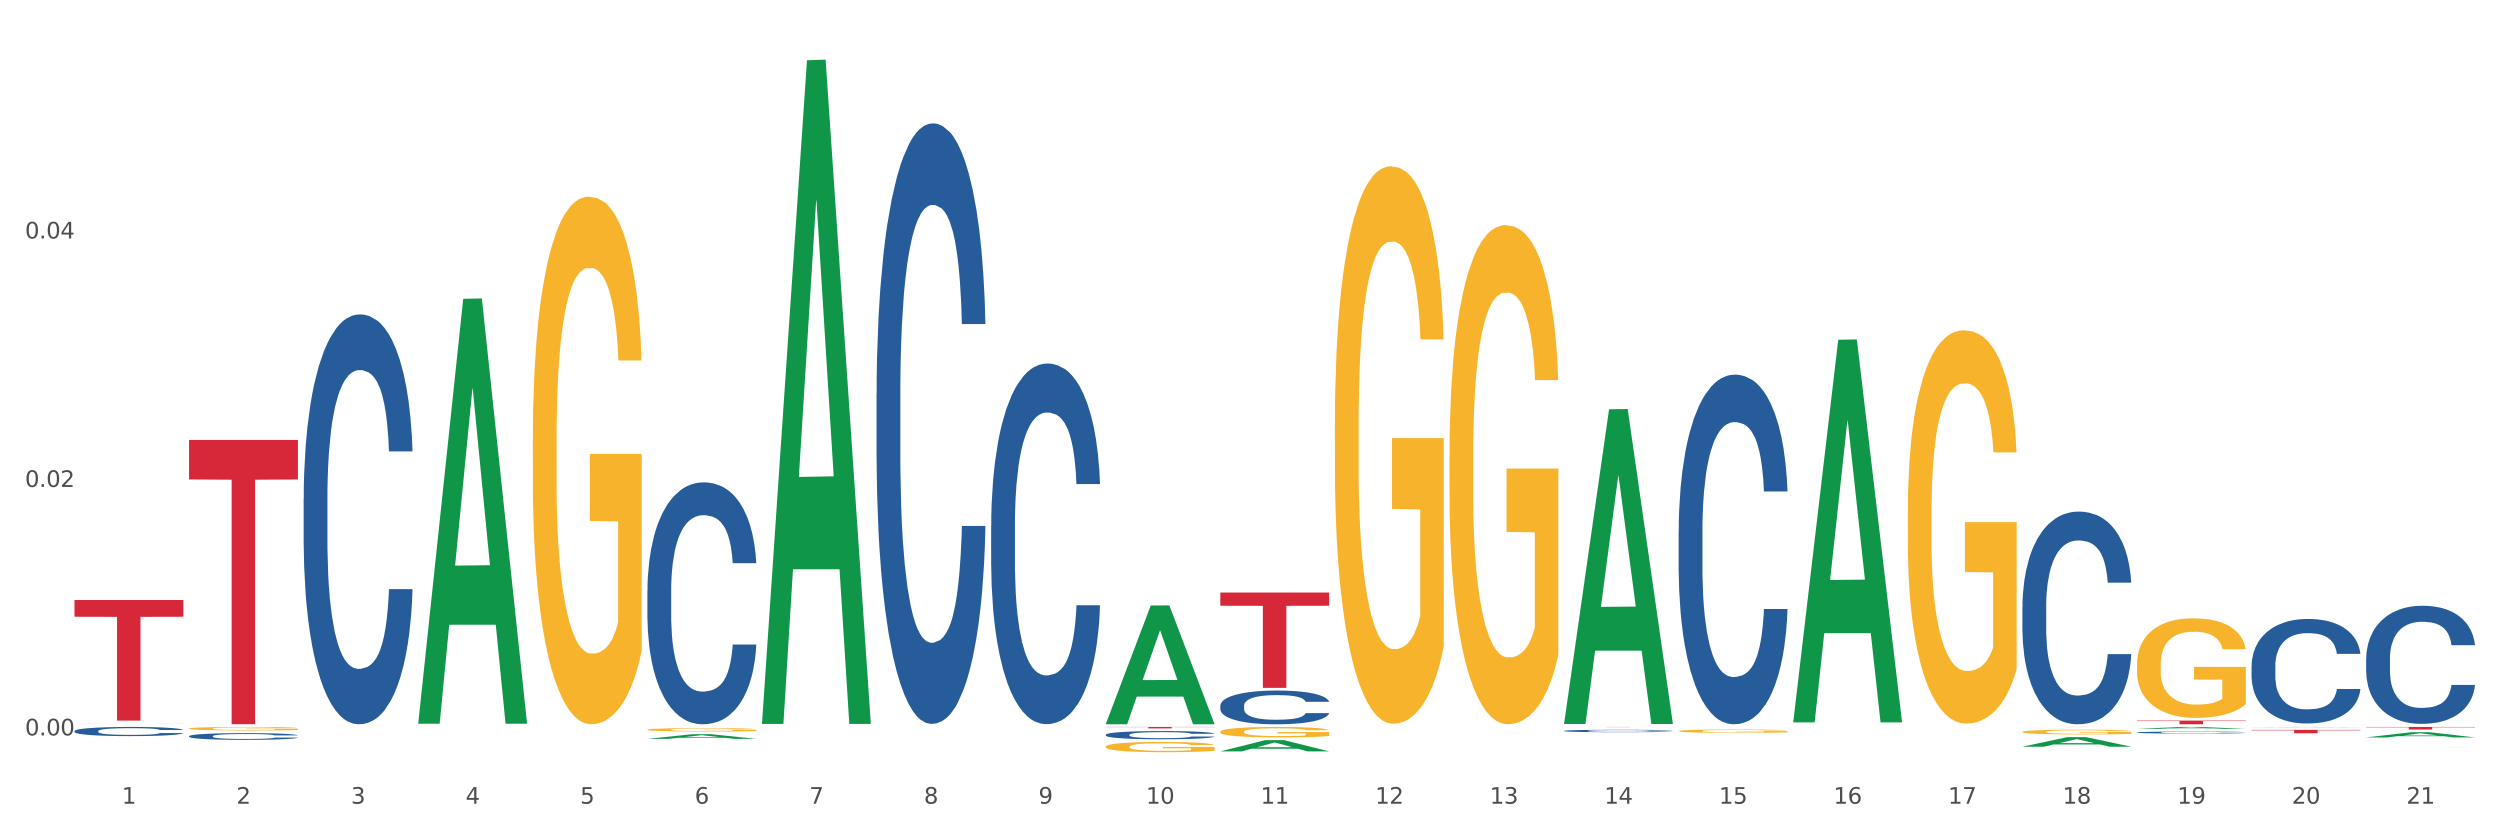 <?xml version="1.0" encoding="utf-8" standalone="no"?>
<!DOCTYPE svg PUBLIC "-//W3C//DTD SVG 1.1//EN"
  "http://www.w3.org/Graphics/SVG/1.1/DTD/svg11.dtd">
<svg xmlns:xlink="http://www.w3.org/1999/xlink" width="1080pt" height="360pt" viewBox="0 0 1080 360" xmlns="http://www.w3.org/2000/svg" version="1.1">
 <rect x="0" y="0" width="1080" height="360" fill="#333333" stroke="none"/>
 <defs>
  <style type="text/css">*{stroke-linejoin: round; stroke-linecap: butt}</style>
 </defs>
 <g id="figure_1">
  <g id="patch_1">
   <path d="M 0 360 
L 1080 360 
L 1080 0 
L 0 0 
z
" style="fill: #ffffff; stroke: #ffffff; stroke-linejoin: miter"/>
  </g>
  <g id="axes_1">
   <g id="matplotlib.axis_1">
    <g id="xtick_1">
     <g id="text_1">
      <!-- 1 -->
      <g style="fill: #4d4d4d" transform="translate(52.633 347.204) scale(0.096 -0.096)">
       <defs>
        <path id="DejaVuSans-31" d="M 794 531 
L 1825 531 
L 1825 4091 
L 703 3866 
L 703 4441 
L 1819 4666 
L 2450 4666 
L 2450 531 
L 3481 531 
L 3481 0 
L 794 0 
L 794 531 
z
" transform="scale(0.016)"/>
       </defs>
       <use xlink:href="#DejaVuSans-31"/>
      </g>
     </g>
    </g>
    <g id="xtick_2">
     <g id="text_2">
      <!-- 2 -->
      <g style="fill: #4d4d4d" transform="translate(102.133 347.204) scale(0.096 -0.096)">
       <defs>
        <path id="DejaVuSans-32" d="M 1228 531 
L 3431 531 
L 3431 0 
L 469 0 
L 469 531 
Q 828 903 1448 1529 
Q 2069 2156 2228 2338 
Q 2531 2678 2651 2914 
Q 2772 3150 2772 3378 
Q 2772 3750 2511 3984 
Q 2250 4219 1831 4219 
Q 1534 4219 1204 4116 
Q 875 4013 500 3803 
L 500 4441 
Q 881 4594 1212 4672 
Q 1544 4750 1819 4750 
Q 2544 4750 2975 4387 
Q 3406 4025 3406 3419 
Q 3406 3131 3298 2873 
Q 3191 2616 2906 2266 
Q 2828 2175 2409 1742 
Q 1991 1309 1228 531 
z
" transform="scale(0.016)"/>
       </defs>
       <use xlink:href="#DejaVuSans-32"/>
      </g>
     </g>
    </g>
    <g id="xtick_3">
     <g id="text_3">
      <!-- 3 -->
      <g style="fill: #4d4d4d" transform="translate(151.633 347.204) scale(0.096 -0.096)">
       <defs>
        <path id="DejaVuSans-33" d="M 2597 2516 
Q 3050 2419 3304 2112 
Q 3559 1806 3559 1356 
Q 3559 666 3084 287 
Q 2609 -91 1734 -91 
Q 1441 -91 1130 -33 
Q 819 25 488 141 
L 488 750 
Q 750 597 1062 519 
Q 1375 441 1716 441 
Q 2309 441 2620 675 
Q 2931 909 2931 1356 
Q 2931 1769 2642 2001 
Q 2353 2234 1838 2234 
L 1294 2234 
L 1294 2753 
L 1863 2753 
Q 2328 2753 2575 2939 
Q 2822 3125 2822 3475 
Q 2822 3834 2567 4026 
Q 2313 4219 1838 4219 
Q 1578 4219 1281 4162 
Q 984 4106 628 3988 
L 628 4550 
Q 988 4650 1302 4700 
Q 1616 4750 1894 4750 
Q 2613 4750 3031 4423 
Q 3450 4097 3450 3541 
Q 3450 3153 3228 2886 
Q 3006 2619 2597 2516 
z
" transform="scale(0.016)"/>
       </defs>
       <use xlink:href="#DejaVuSans-33"/>
      </g>
     </g>
    </g>
    <g id="xtick_4">
     <g id="text_4">
      <!-- 4 -->
      <g style="fill: #4d4d4d" transform="translate(201.133 347.204) scale(0.096 -0.096)">
       <defs>
        <path id="DejaVuSans-34" d="M 2419 4116 
L 825 1625 
L 2419 1625 
L 2419 4116 
z
M 2253 4666 
L 3047 4666 
L 3047 1625 
L 3713 1625 
L 3713 1100 
L 3047 1100 
L 3047 0 
L 2419 0 
L 2419 1100 
L 313 1100 
L 313 1709 
L 2253 4666 
z
" transform="scale(0.016)"/>
       </defs>
       <use xlink:href="#DejaVuSans-34"/>
      </g>
     </g>
    </g>
    <g id="xtick_5">
     <g id="text_5">
      <!-- 5 -->
      <g style="fill: #4d4d4d" transform="translate(250.633 347.204) scale(0.096 -0.096)">
       <defs>
        <path id="DejaVuSans-35" d="M 691 4666 
L 3169 4666 
L 3169 4134 
L 1269 4134 
L 1269 2991 
Q 1406 3038 1543 3061 
Q 1681 3084 1819 3084 
Q 2600 3084 3056 2656 
Q 3513 2228 3513 1497 
Q 3513 744 3044 326 
Q 2575 -91 1722 -91 
Q 1428 -91 1123 -41 
Q 819 9 494 109 
L 494 744 
Q 775 591 1075 516 
Q 1375 441 1709 441 
Q 2250 441 2565 725 
Q 2881 1009 2881 1497 
Q 2881 1984 2565 2268 
Q 2250 2553 1709 2553 
Q 1456 2553 1204 2497 
Q 953 2441 691 2322 
L 691 4666 
z
" transform="scale(0.016)"/>
       </defs>
       <use xlink:href="#DejaVuSans-35"/>
      </g>
     </g>
    </g>
    <g id="xtick_6">
     <g id="text_6">
      <!-- 6 -->
      <g style="fill: #4d4d4d" transform="translate(300.134 347.204) scale(0.096 -0.096)">
       <defs>
        <path id="DejaVuSans-36" d="M 2113 2584 
Q 1688 2584 1439 2293 
Q 1191 2003 1191 1497 
Q 1191 994 1439 701 
Q 1688 409 2113 409 
Q 2538 409 2786 701 
Q 3034 994 3034 1497 
Q 3034 2003 2786 2293 
Q 2538 2584 2113 2584 
z
M 3366 4563 
L 3366 3988 
Q 3128 4100 2886 4159 
Q 2644 4219 2406 4219 
Q 1781 4219 1451 3797 
Q 1122 3375 1075 2522 
Q 1259 2794 1537 2939 
Q 1816 3084 2150 3084 
Q 2853 3084 3261 2657 
Q 3669 2231 3669 1497 
Q 3669 778 3244 343 
Q 2819 -91 2113 -91 
Q 1303 -91 875 529 
Q 447 1150 447 2328 
Q 447 3434 972 4092 
Q 1497 4750 2381 4750 
Q 2619 4750 2861 4703 
Q 3103 4656 3366 4563 
z
" transform="scale(0.016)"/>
       </defs>
       <use xlink:href="#DejaVuSans-36"/>
      </g>
     </g>
    </g>
    <g id="xtick_7">
     <g id="text_7">
      <!-- 7 -->
      <g style="fill: #4d4d4d" transform="translate(349.634 347.204) scale(0.096 -0.096)">
       <defs>
        <path id="DejaVuSans-37" d="M 525 4666 
L 3525 4666 
L 3525 4397 
L 1831 0 
L 1172 0 
L 2766 4134 
L 525 4134 
L 525 4666 
z
" transform="scale(0.016)"/>
       </defs>
       <use xlink:href="#DejaVuSans-37"/>
      </g>
     </g>
    </g>
    <g id="xtick_8">
     <g id="text_8">
      <!-- 8 -->
      <g style="fill: #4d4d4d" transform="translate(399.134 347.204) scale(0.096 -0.096)">
       <defs>
        <path id="DejaVuSans-38" d="M 2034 2216 
Q 1584 2216 1326 1975 
Q 1069 1734 1069 1313 
Q 1069 891 1326 650 
Q 1584 409 2034 409 
Q 2484 409 2743 651 
Q 3003 894 3003 1313 
Q 3003 1734 2745 1975 
Q 2488 2216 2034 2216 
z
M 1403 2484 
Q 997 2584 770 2862 
Q 544 3141 544 3541 
Q 544 4100 942 4425 
Q 1341 4750 2034 4750 
Q 2731 4750 3128 4425 
Q 3525 4100 3525 3541 
Q 3525 3141 3298 2862 
Q 3072 2584 2669 2484 
Q 3125 2378 3379 2068 
Q 3634 1759 3634 1313 
Q 3634 634 3220 271 
Q 2806 -91 2034 -91 
Q 1263 -91 848 271 
Q 434 634 434 1313 
Q 434 1759 690 2068 
Q 947 2378 1403 2484 
z
M 1172 3481 
Q 1172 3119 1398 2916 
Q 1625 2713 2034 2713 
Q 2441 2713 2670 2916 
Q 2900 3119 2900 3481 
Q 2900 3844 2670 4047 
Q 2441 4250 2034 4250 
Q 1625 4250 1398 4047 
Q 1172 3844 1172 3481 
z
" transform="scale(0.016)"/>
       </defs>
       <use xlink:href="#DejaVuSans-38"/>
      </g>
     </g>
    </g>
    <g id="xtick_9">
     <g id="text_9">
      <!-- 9 -->
      <g style="fill: #4d4d4d" transform="translate(448.634 347.204) scale(0.096 -0.096)">
       <defs>
        <path id="DejaVuSans-39" d="M 703 97 
L 703 672 
Q 941 559 1184 500 
Q 1428 441 1663 441 
Q 2288 441 2617 861 
Q 2947 1281 2994 2138 
Q 2813 1869 2534 1725 
Q 2256 1581 1919 1581 
Q 1219 1581 811 2004 
Q 403 2428 403 3163 
Q 403 3881 828 4315 
Q 1253 4750 1959 4750 
Q 2769 4750 3195 4129 
Q 3622 3509 3622 2328 
Q 3622 1225 3098 567 
Q 2575 -91 1691 -91 
Q 1453 -91 1209 -44 
Q 966 3 703 97 
z
M 1959 2075 
Q 2384 2075 2632 2365 
Q 2881 2656 2881 3163 
Q 2881 3666 2632 3958 
Q 2384 4250 1959 4250 
Q 1534 4250 1286 3958 
Q 1038 3666 1038 3163 
Q 1038 2656 1286 2365 
Q 1534 2075 1959 2075 
z
" transform="scale(0.016)"/>
       </defs>
       <use xlink:href="#DejaVuSans-39"/>
      </g>
     </g>
    </g>
    <g id="xtick_10">
     <g id="text_10">
      <!-- 10 -->
      <g style="fill: #4d4d4d" transform="translate(495.079 347.204) scale(0.096 -0.096)">
       <defs>
        <path id="DejaVuSans-30" d="M 2034 4250 
Q 1547 4250 1301 3770 
Q 1056 3291 1056 2328 
Q 1056 1369 1301 889 
Q 1547 409 2034 409 
Q 2525 409 2770 889 
Q 3016 1369 3016 2328 
Q 3016 3291 2770 3770 
Q 2525 4250 2034 4250 
z
M 2034 4750 
Q 2819 4750 3233 4129 
Q 3647 3509 3647 2328 
Q 3647 1150 3233 529 
Q 2819 -91 2034 -91 
Q 1250 -91 836 529 
Q 422 1150 422 2328 
Q 422 3509 836 4129 
Q 1250 4750 2034 4750 
z
" transform="scale(0.016)"/>
       </defs>
       <use xlink:href="#DejaVuSans-31"/>
       <use xlink:href="#DejaVuSans-30" transform="translate(63.623 0)"/>
      </g>
     </g>
    </g>
    <g id="xtick_11">
     <g id="text_11">
      <!-- 11 -->
      <g style="fill: #4d4d4d" transform="translate(544.58 347.204) scale(0.096 -0.096)">
       <use xlink:href="#DejaVuSans-31"/>
       <use xlink:href="#DejaVuSans-31" transform="translate(63.623 0)"/>
      </g>
     </g>
    </g>
    <g id="xtick_12">
     <g id="text_12">
      <!-- 12 -->
      <g style="fill: #4d4d4d" transform="translate(594.08 347.204) scale(0.096 -0.096)">
       <use xlink:href="#DejaVuSans-31"/>
       <use xlink:href="#DejaVuSans-32" transform="translate(63.623 0)"/>
      </g>
     </g>
    </g>
    <g id="xtick_13">
     <g id="text_13">
      <!-- 13 -->
      <g style="fill: #4d4d4d" transform="translate(643.58 347.204) scale(0.096 -0.096)">
       <use xlink:href="#DejaVuSans-31"/>
       <use xlink:href="#DejaVuSans-33" transform="translate(63.623 0)"/>
      </g>
     </g>
    </g>
    <g id="xtick_14">
     <g id="text_14">
      <!-- 14 -->
      <g style="fill: #4d4d4d" transform="translate(693.08 347.204) scale(0.096 -0.096)">
       <use xlink:href="#DejaVuSans-31"/>
       <use xlink:href="#DejaVuSans-34" transform="translate(63.623 0)"/>
      </g>
     </g>
    </g>
    <g id="xtick_15">
     <g id="text_15">
      <!-- 15 -->
      <g style="fill: #4d4d4d" transform="translate(742.58 347.204) scale(0.096 -0.096)">
       <use xlink:href="#DejaVuSans-31"/>
       <use xlink:href="#DejaVuSans-35" transform="translate(63.623 0)"/>
      </g>
     </g>
    </g>
    <g id="xtick_16">
     <g id="text_16">
      <!-- 16 -->
      <g style="fill: #4d4d4d" transform="translate(792.08 347.204) scale(0.096 -0.096)">
       <use xlink:href="#DejaVuSans-31"/>
       <use xlink:href="#DejaVuSans-36" transform="translate(63.623 0)"/>
      </g>
     </g>
    </g>
    <g id="xtick_17">
     <g id="text_17">
      <!-- 17 -->
      <g style="fill: #4d4d4d" transform="translate(841.58 347.204) scale(0.096 -0.096)">
       <use xlink:href="#DejaVuSans-31"/>
       <use xlink:href="#DejaVuSans-37" transform="translate(63.623 0)"/>
      </g>
     </g>
    </g>
    <g id="xtick_18">
     <g id="text_18">
      <!-- 18 -->
      <g style="fill: #4d4d4d" transform="translate(891.08 347.204) scale(0.096 -0.096)">
       <use xlink:href="#DejaVuSans-31"/>
       <use xlink:href="#DejaVuSans-38" transform="translate(63.623 0)"/>
      </g>
     </g>
    </g>
    <g id="xtick_19">
     <g id="text_19">
      <!-- 19 -->
      <g style="fill: #4d4d4d" transform="translate(940.58 347.204) scale(0.096 -0.096)">
       <use xlink:href="#DejaVuSans-31"/>
       <use xlink:href="#DejaVuSans-39" transform="translate(63.623 0)"/>
      </g>
     </g>
    </g>
    <g id="xtick_20">
     <g id="text_20">
      <!-- 20 -->
      <g style="fill: #4d4d4d" transform="translate(990.08 347.204) scale(0.096 -0.096)">
       <use xlink:href="#DejaVuSans-32"/>
       <use xlink:href="#DejaVuSans-30" transform="translate(63.623 0)"/>
      </g>
     </g>
    </g>
    <g id="xtick_21">
     <g id="text_21">
      <!-- 21 -->
      <g style="fill: #4d4d4d" transform="translate(1039.58 347.204) scale(0.096 -0.096)">
       <use xlink:href="#DejaVuSans-32"/>
       <use xlink:href="#DejaVuSans-31" transform="translate(63.623 0)"/>
      </g>
     </g>
    </g>
    <g id="xtick_22"/>
    <g id="xtick_23"/>
    <g id="xtick_24"/>
    <g id="xtick_25"/>
    <g id="xtick_26"/>
    <g id="xtick_27"/>
    <g id="xtick_28"/>
    <g id="xtick_29"/>
    <g id="xtick_30"/>
    <g id="xtick_31"/>
    <g id="xtick_32"/>
    <g id="xtick_33"/>
    <g id="xtick_34"/>
    <g id="xtick_35"/>
    <g id="xtick_36"/>
    <g id="xtick_37"/>
    <g id="xtick_38"/>
    <g id="xtick_39"/>
    <g id="xtick_40"/>
    <g id="xtick_41"/>
   </g>
   <g id="matplotlib.axis_2">
    <g id="ytick_1">
     <g id="text_22">
      <!-- 0.00 -->
      <g style="fill: #4d4d4d" transform="translate(10.8 317.688) scale(0.096 -0.096)">
       <defs>
        <path id="DejaVuSans-2e" d="M 684 794 
L 1344 794 
L 1344 0 
L 684 0 
L 684 794 
z
" transform="scale(0.016)"/>
       </defs>
       <use xlink:href="#DejaVuSans-30"/>
       <use xlink:href="#DejaVuSans-2e" transform="translate(63.623 0)"/>
       <use xlink:href="#DejaVuSans-30" transform="translate(95.41 0)"/>
       <use xlink:href="#DejaVuSans-30" transform="translate(159.033 0)"/>
      </g>
     </g>
    </g>
    <g id="ytick_2">
     <g id="text_23">
      <!-- 0.02 -->
      <g style="fill: #4d4d4d" transform="translate(10.8 210.355) scale(0.096 -0.096)">
       <use xlink:href="#DejaVuSans-30"/>
       <use xlink:href="#DejaVuSans-2e" transform="translate(63.623 0)"/>
       <use xlink:href="#DejaVuSans-30" transform="translate(95.41 0)"/>
       <use xlink:href="#DejaVuSans-32" transform="translate(159.033 0)"/>
      </g>
     </g>
    </g>
    <g id="ytick_3">
     <g id="text_24">
      <!-- 0.04 -->
      <g style="fill: #4d4d4d" transform="translate(10.8 103.022) scale(0.096 -0.096)">
       <use xlink:href="#DejaVuSans-30"/>
       <use xlink:href="#DejaVuSans-2e" transform="translate(63.623 0)"/>
       <use xlink:href="#DejaVuSans-30" transform="translate(95.41 0)"/>
       <use xlink:href="#DejaVuSans-34" transform="translate(159.033 0)"/>
      </g>
     </g>
    </g>
    <g id="ytick_4"/>
    <g id="ytick_5"/>
    <g id="ytick_6"/>
   </g>
   <g id="PolyCollection_1">
    <path d="M 180.675 312.313 
L 180.723 312.141 
L 200.115 129.087 
L 208.163 128.914 
L 227.7 312.658 
L 218.392 312.658 
L 214.174 269.871 
L 194.152 269.871 
L 194.007 270.561 
L 189.935 312.658 
L 180.675 312.658 
L 180.675 312.313 
L 196.673 244.337 
L 211.653 244.164 
L 204.236 168.078 
L 204.139 167.733 
L 204.042 168.251 
L 196.625 244.164 
L 196.673 244.337 
L 180.675 312.313 
z
" clip-path="url(#p2a0cb8c3a8)" style="fill: #109648"/>
    <path d="M 81.675 190.06 
L 128.7 190.06 
L 128.7 207.125 
L 110.202 207.24 
L 110.202 312.856 
L 100.062 312.856 
L 100.062 207.24 
L 81.675 207.125 
L 81.675 190.176 
L 81.675 190.06 
z
" clip-path="url(#p2a0cb8c3a8)" style="fill: #d62839"/>
    <path d="M 32.175 259.197 
L 79.2 259.197 
L 79.2 266.437 
L 60.702 266.486 
L 60.702 311.299 
L 50.562 311.299 
L 50.562 266.486 
L 32.175 266.437 
L 32.175 259.246 
L 32.175 259.197 
z
" clip-path="url(#p2a0cb8c3a8)" style="fill: #d62839"/>
    <path d="M 32.175 312.479 
L 32.231 312.479 
L 32.231 312.477 
L 32.342 312.476 
L 32.897 312.472 
L 33.73 312.468 
L 34.34 312.466 
L 34.951 312.465 
L 35.673 312.464 
L 36.561 312.462 
L 38.171 312.46 
L 39.17 312.459 
L 40.392 312.457 
L 42.613 312.456 
L 44.223 312.455 
L 45.888 312.454 
L 48.609 312.453 
L 50.385 312.452 
L 52.273 312.452 
L 54.549 312.452 
L 56.27 312.452 
L 60.046 312.452 
L 63.266 312.452 
L 64.82 312.453 
L 66.819 312.454 
L 67.874 312.454 
L 69.595 312.455 
L 71.372 312.456 
L 72.593 312.457 
L 74.425 312.459 
L 75.813 312.461 
L 77.09 312.463 
L 77.756 312.465 
L 78.256 312.466 
L 78.7 312.468 
L 79.144 312.47 
L 69.151 312.47 
L 68.762 312.468 
L 68.152 312.467 
L 67.263 312.465 
L 66.486 312.464 
L 65.154 312.462 
L 63.932 312.462 
L 62.655 312.461 
L 61.101 312.46 
L 59.879 312.46 
L 58.158 312.46 
L 54.771 312.46 
L 52.495 312.46 
L 50.941 312.461 
L 49.941 312.461 
L 49.053 312.462 
L 48.054 312.463 
L 46.888 312.464 
L 46.055 312.465 
L 45.222 312.466 
L 44.556 312.468 
L 43.945 312.469 
L 43.445 312.471 
L 43.057 312.472 
L 42.724 312.475 
L 42.446 312.478 
L 42.446 312.485 
L 42.557 312.487 
L 42.835 312.489 
L 43.168 312.491 
L 43.723 312.493 
L 44.223 312.494 
L 45.167 312.496 
L 46.221 312.498 
L 47.054 312.499 
L 47.887 312.5 
L 49.331 312.501 
L 50.941 312.502 
L 52.329 312.503 
L 54.216 312.503 
L 55.493 312.504 
L 56.604 312.504 
L 59.324 312.504 
L 61.267 312.503 
L 63.432 312.503 
L 65.098 312.503 
L 66.486 312.502 
L 68.041 312.501 
L 69.04 312.5 
L 69.04 312.489 
L 56.826 312.489 
L 56.826 312.481 
L 79.2 312.481 
L 79.2 312.503 
L 78.256 312.504 
L 77.201 312.506 
L 76.091 312.506 
L 74.425 312.508 
L 72.427 312.509 
L 70.65 312.509 
L 68.762 312.51 
L 66.542 312.511 
L 63.655 312.511 
L 61.878 312.511 
L 59.657 312.512 
L 57.048 312.512 
L 54.771 312.512 
L 52.551 312.511 
L 50.219 312.511 
L 47.943 312.51 
L 46.221 312.509 
L 44.5 312.509 
L 42.668 312.507 
L 41.225 312.506 
L 40.114 312.505 
L 38.893 312.504 
L 37.56 312.502 
L 36.561 312.501 
L 35.673 312.499 
L 34.729 312.497 
L 34.063 312.496 
L 33.396 312.494 
L 33.008 312.492 
L 32.564 312.49 
L 32.231 312.486 
L 32.175 312.479 
z
" clip-path="url(#p2a0cb8c3a8)" style="fill: #f7b32b"/>
    <path d="M 32.175 315.819 
L 32.231 315.815 
L 32.231 315.714 
L 32.397 315.577 
L 33.009 315.324 
L 33.787 315.132 
L 35.121 314.908 
L 35.844 314.815 
L 36.789 314.71 
L 38.734 314.54 
L 40.957 314.395 
L 42.514 314.316 
L 43.681 314.265 
L 46.294 314.175 
L 47.794 314.135 
L 49.351 314.103 
L 50.685 314.081 
L 52.908 314.056 
L 54.687 314.045 
L 56.744 314.041 
L 58.467 314.045 
L 60.746 314.059 
L 64.081 314.103 
L 65.359 314.128 
L 67.082 314.171 
L 68.861 314.229 
L 70.306 314.287 
L 71.974 314.37 
L 73.697 314.478 
L 75.365 314.616 
L 76.532 314.742 
L 77.477 314.876 
L 78.311 315.039 
L 78.922 315.216 
L 79.2 315.364 
L 69.028 315.364 
L 68.75 315.23 
L 68.194 315.086 
L 67.638 314.988 
L 67.027 314.908 
L 66.082 314.818 
L 65.248 314.76 
L 63.859 314.692 
L 62.58 314.648 
L 61.524 314.623 
L 60.245 314.601 
L 57.522 314.58 
L 55.576 314.58 
L 54.353 314.587 
L 52.853 314.605 
L 51.574 314.63 
L 50.073 314.674 
L 48.906 314.721 
L 47.739 314.782 
L 47.072 314.825 
L 46.071 314.905 
L 45.404 314.97 
L 44.515 315.082 
L 44.015 315.161 
L 43.125 315.367 
L 42.736 315.519 
L 42.569 315.624 
L 42.458 315.74 
L 42.458 316.303 
L 42.792 316.556 
L 43.07 316.665 
L 43.514 316.788 
L 44.348 316.947 
L 45.571 317.102 
L 46.849 317.214 
L 47.906 317.283 
L 48.906 317.333 
L 49.907 317.373 
L 51.13 317.409 
L 52.13 317.431 
L 53.631 317.452 
L 55.41 317.463 
L 56.799 317.463 
L 59.634 317.445 
L 60.913 317.427 
L 62.135 317.402 
L 63.469 317.362 
L 64.526 317.319 
L 65.137 317.286 
L 66.138 317.218 
L 66.916 317.145 
L 67.583 317.062 
L 68.027 316.99 
L 68.528 316.881 
L 68.917 316.759 
L 69.028 316.694 
L 79.2 316.694 
L 78.978 316.824 
L 78.589 316.95 
L 77.81 317.12 
L 77.199 317.218 
L 76.254 317.337 
L 75.253 317.438 
L 73.864 317.55 
L 72.585 317.633 
L 71.251 317.705 
L 69.806 317.77 
L 67.194 317.861 
L 66.249 317.886 
L 64.248 317.929 
L 62.691 317.955 
L 60.412 317.98 
L 58.078 317.994 
L 55.632 317.998 
L 53.464 317.991 
L 51.074 317.969 
L 49.573 317.947 
L 47.906 317.915 
L 45.96 317.864 
L 44.126 317.803 
L 42.403 317.731 
L 40.791 317.648 
L 39.29 317.554 
L 37.344 317.398 
L 35.899 317.246 
L 34.843 317.105 
L 34.12 316.986 
L 33.398 316.834 
L 33.009 316.73 
L 32.397 316.477 
L 32.175 316.242 
L 32.175 315.819 
z
" clip-path="url(#p2a0cb8c3a8)" style="fill: #255c99"/>
    <path d="M 81.675 318.014 
L 81.731 318.012 
L 81.731 317.937 
L 81.897 317.837 
L 82.509 317.651 
L 83.287 317.511 
L 84.621 317.347 
L 85.344 317.278 
L 86.289 317.201 
L 88.234 317.077 
L 90.457 316.971 
L 92.014 316.913 
L 93.181 316.876 
L 95.794 316.81 
L 97.294 316.78 
L 98.851 316.757 
L 100.185 316.741 
L 102.408 316.722 
L 104.187 316.714 
L 106.244 316.712 
L 107.967 316.714 
L 110.246 316.725 
L 113.581 316.757 
L 114.859 316.775 
L 116.582 316.807 
L 118.361 316.849 
L 119.806 316.892 
L 121.474 316.953 
L 123.197 317.032 
L 124.865 317.133 
L 126.032 317.225 
L 126.977 317.323 
L 127.811 317.442 
L 128.422 317.572 
L 128.7 317.681 
L 118.528 317.681 
L 118.25 317.583 
L 117.694 317.477 
L 117.138 317.405 
L 116.527 317.347 
L 115.582 317.281 
L 114.748 317.238 
L 113.359 317.188 
L 112.08 317.156 
L 111.024 317.138 
L 109.745 317.122 
L 107.022 317.106 
L 105.076 317.106 
L 103.853 317.111 
L 102.353 317.125 
L 101.074 317.143 
L 99.573 317.175 
L 98.406 317.209 
L 97.239 317.254 
L 96.572 317.286 
L 95.571 317.344 
L 94.904 317.392 
L 94.015 317.474 
L 93.515 317.532 
L 92.625 317.683 
L 92.236 317.794 
L 92.069 317.871 
L 91.958 317.956 
L 91.958 318.369 
L 92.292 318.554 
L 92.57 318.634 
L 93.014 318.724 
L 93.848 318.84 
L 95.071 318.954 
L 96.349 319.036 
L 97.406 319.086 
L 98.406 319.123 
L 99.407 319.153 
L 100.63 319.179 
L 101.63 319.195 
L 103.131 319.211 
L 104.91 319.219 
L 106.299 319.219 
L 109.134 319.205 
L 110.412 319.192 
L 111.635 319.174 
L 112.969 319.145 
L 114.026 319.113 
L 114.637 319.089 
L 115.638 319.039 
L 116.416 318.986 
L 117.083 318.925 
L 117.527 318.872 
L 118.028 318.792 
L 118.417 318.702 
L 118.528 318.655 
L 128.7 318.655 
L 128.478 318.75 
L 128.089 318.843 
L 127.31 318.967 
L 126.699 319.039 
L 125.754 319.126 
L 124.753 319.2 
L 123.364 319.282 
L 122.085 319.343 
L 120.751 319.396 
L 119.306 319.444 
L 116.694 319.51 
L 115.749 319.528 
L 113.748 319.56 
L 112.191 319.579 
L 109.912 319.597 
L 107.578 319.608 
L 105.132 319.611 
L 102.964 319.605 
L 100.574 319.589 
L 99.073 319.573 
L 97.406 319.55 
L 95.46 319.513 
L 93.626 319.468 
L 91.903 319.415 
L 90.291 319.354 
L 88.79 319.285 
L 86.844 319.171 
L 85.399 319.06 
L 84.343 318.957 
L 83.62 318.869 
L 82.898 318.758 
L 82.509 318.681 
L 81.897 318.496 
L 81.675 318.324 
L 81.675 318.014 
z
" clip-path="url(#p2a0cb8c3a8)" style="fill: #255c99"/>
    <path d="M 131.175 215.375 
L 131.231 215.213 
L 131.231 210.685 
L 131.397 204.54 
L 132.009 193.22 
L 132.787 184.649 
L 134.121 174.623 
L 134.844 170.418 
L 135.789 165.728 
L 137.734 158.128 
L 139.957 151.659 
L 141.514 148.102 
L 142.681 145.838 
L 145.294 141.795 
L 146.794 140.016 
L 148.351 138.56 
L 149.685 137.59 
L 151.908 136.458 
L 153.687 135.973 
L 155.744 135.811 
L 157.467 135.973 
L 159.746 136.62 
L 163.081 138.56 
L 164.359 139.692 
L 166.082 141.633 
L 167.861 144.22 
L 169.306 146.808 
L 170.974 150.527 
L 172.697 155.379 
L 174.365 161.524 
L 175.532 167.184 
L 176.477 173.167 
L 177.311 180.444 
L 177.922 188.368 
L 178.2 194.999 
L 168.028 194.999 
L 167.75 189.015 
L 167.194 182.547 
L 166.638 178.18 
L 166.027 174.623 
L 165.082 170.58 
L 164.248 167.992 
L 162.859 164.92 
L 161.58 162.979 
L 160.524 161.847 
L 159.245 160.877 
L 156.522 159.907 
L 154.576 159.907 
L 153.353 160.23 
L 151.853 161.039 
L 150.574 162.171 
L 149.073 164.111 
L 147.906 166.214 
L 146.739 168.963 
L 146.072 170.903 
L 145.071 174.461 
L 144.404 177.372 
L 143.515 182.385 
L 143.015 185.943 
L 142.125 195.16 
L 141.736 201.952 
L 141.569 206.642 
L 141.458 211.817 
L 141.458 237.044 
L 141.792 248.364 
L 142.07 253.216 
L 142.514 258.714 
L 143.348 265.829 
L 144.571 272.783 
L 145.849 277.796 
L 146.906 280.869 
L 147.906 283.133 
L 148.907 284.912 
L 150.13 286.529 
L 151.13 287.499 
L 152.631 288.469 
L 154.41 288.954 
L 155.799 288.954 
L 158.634 288.146 
L 159.912 287.337 
L 161.135 286.205 
L 162.469 284.426 
L 163.526 282.486 
L 164.137 281.03 
L 165.137 277.958 
L 165.916 274.724 
L 166.583 271.004 
L 167.027 267.77 
L 167.528 262.918 
L 167.917 257.42 
L 168.028 254.509 
L 178.2 254.509 
L 177.978 260.331 
L 177.589 265.991 
L 176.81 273.592 
L 176.199 277.958 
L 175.254 283.294 
L 174.253 287.822 
L 172.864 292.836 
L 171.585 296.555 
L 170.251 299.789 
L 168.806 302.7 
L 166.194 306.743 
L 165.249 307.875 
L 163.248 309.816 
L 161.691 310.948 
L 159.412 312.08 
L 157.078 312.726 
L 154.632 312.888 
L 152.464 312.565 
L 150.074 311.594 
L 148.573 310.624 
L 146.906 309.169 
L 144.96 306.905 
L 143.126 304.156 
L 141.403 300.921 
L 139.791 297.202 
L 138.29 292.997 
L 136.344 286.044 
L 134.899 279.252 
L 133.843 272.945 
L 133.12 267.608 
L 132.398 260.816 
L 132.009 256.126 
L 131.397 244.807 
L 131.175 234.295 
L 131.175 215.375 
z
" clip-path="url(#p2a0cb8c3a8)" style="fill: #255c99"/>
    <path d="M 477.675 314.041 
L 524.7 314.041 
L 524.7 314.127 
L 506.202 314.128 
L 506.202 314.658 
L 496.062 314.658 
L 496.062 314.128 
L 477.675 314.127 
L 477.675 314.042 
L 477.675 314.041 
z
" clip-path="url(#p2a0cb8c3a8)" style="fill: #d62839"/>
    <path d="M 279.675 255.338 
L 279.731 255.242 
L 279.731 252.57 
L 279.897 248.943 
L 280.509 242.263 
L 281.287 237.204 
L 282.621 231.287 
L 283.344 228.805 
L 284.289 226.038 
L 286.234 221.552 
L 288.457 217.734 
L 290.014 215.635 
L 291.181 214.299 
L 293.794 211.913 
L 295.294 210.863 
L 296.851 210.004 
L 298.185 209.431 
L 300.408 208.763 
L 302.187 208.477 
L 304.244 208.381 
L 305.967 208.477 
L 308.246 208.859 
L 311.581 210.004 
L 312.859 210.672 
L 314.582 211.817 
L 316.361 213.344 
L 317.806 214.871 
L 319.474 217.066 
L 321.197 219.93 
L 322.865 223.556 
L 324.032 226.897 
L 324.977 230.428 
L 325.811 234.723 
L 326.422 239.399 
L 326.7 243.312 
L 316.528 243.312 
L 316.25 239.781 
L 315.694 235.963 
L 315.138 233.387 
L 314.527 231.287 
L 313.582 228.901 
L 312.748 227.374 
L 311.359 225.561 
L 310.08 224.415 
L 309.024 223.747 
L 307.745 223.175 
L 305.022 222.602 
L 303.076 222.602 
L 301.853 222.793 
L 300.353 223.27 
L 299.074 223.938 
L 297.573 225.083 
L 296.406 226.324 
L 295.239 227.947 
L 294.572 229.092 
L 293.571 231.191 
L 292.904 232.909 
L 292.015 235.868 
L 291.515 237.968 
L 290.625 243.408 
L 290.236 247.416 
L 290.069 250.184 
L 289.958 253.238 
L 289.958 268.127 
L 290.292 274.808 
L 290.57 277.671 
L 291.014 280.916 
L 291.848 285.115 
L 293.071 289.219 
L 294.349 292.178 
L 295.406 293.991 
L 296.406 295.327 
L 297.407 296.377 
L 298.63 297.331 
L 299.63 297.904 
L 301.131 298.477 
L 302.91 298.763 
L 304.299 298.763 
L 307.134 298.286 
L 308.413 297.809 
L 309.635 297.14 
L 310.969 296.091 
L 312.026 294.945 
L 312.637 294.086 
L 313.637 292.273 
L 314.416 290.364 
L 315.083 288.169 
L 315.527 286.26 
L 316.028 283.397 
L 316.417 280.152 
L 316.528 278.434 
L 326.7 278.434 
L 326.478 281.87 
L 326.089 285.21 
L 325.31 289.696 
L 324.699 292.273 
L 323.754 295.423 
L 322.753 298.095 
L 321.364 301.054 
L 320.085 303.249 
L 318.751 305.157 
L 317.306 306.875 
L 314.694 309.261 
L 313.749 309.929 
L 311.748 311.075 
L 310.191 311.743 
L 307.912 312.411 
L 305.578 312.793 
L 303.132 312.888 
L 300.964 312.697 
L 298.574 312.125 
L 297.073 311.552 
L 295.406 310.693 
L 293.46 309.357 
L 291.626 307.734 
L 289.903 305.826 
L 288.291 303.63 
L 286.79 301.149 
L 284.844 297.045 
L 283.399 293.037 
L 282.343 289.314 
L 281.62 286.165 
L 280.898 282.156 
L 280.509 279.389 
L 279.897 272.708 
L 279.675 266.504 
L 279.675 255.338 
z
" clip-path="url(#p2a0cb8c3a8)" style="fill: #255c99"/>
    <path d="M 428.175 227.04 
L 428.231 226.897 
L 428.231 222.913 
L 428.397 217.507 
L 429.009 207.547 
L 429.787 200.006 
L 431.121 191.184 
L 431.844 187.485 
L 432.789 183.359 
L 434.734 176.671 
L 436.957 170.98 
L 438.514 167.85 
L 439.681 165.858 
L 442.294 162.301 
L 443.794 160.736 
L 445.351 159.455 
L 446.685 158.601 
L 448.908 157.605 
L 450.687 157.179 
L 452.744 157.036 
L 454.467 157.179 
L 456.746 157.748 
L 460.081 159.455 
L 461.359 160.451 
L 463.082 162.158 
L 464.861 164.435 
L 466.306 166.712 
L 467.974 169.984 
L 469.697 174.253 
L 471.365 179.659 
L 472.532 184.639 
L 473.477 189.904 
L 474.311 196.306 
L 474.922 203.278 
L 475.2 209.112 
L 465.028 209.112 
L 464.75 203.847 
L 464.194 198.156 
L 463.638 194.314 
L 463.027 191.184 
L 462.082 187.627 
L 461.248 185.351 
L 459.859 182.647 
L 458.58 180.94 
L 457.524 179.944 
L 456.245 179.09 
L 453.522 178.236 
L 451.576 178.236 
L 450.353 178.521 
L 448.853 179.232 
L 447.574 180.228 
L 446.073 181.936 
L 444.906 183.785 
L 443.739 186.204 
L 443.072 187.912 
L 442.071 191.042 
L 441.404 193.603 
L 440.515 198.014 
L 440.015 201.144 
L 439.125 209.254 
L 438.736 215.23 
L 438.569 219.356 
L 438.458 223.909 
L 438.458 246.106 
L 438.792 256.065 
L 439.07 260.334 
L 439.514 265.172 
L 440.348 271.432 
L 441.571 277.55 
L 442.849 281.961 
L 443.906 284.664 
L 444.906 286.656 
L 445.907 288.221 
L 447.13 289.644 
L 448.13 290.498 
L 449.631 291.352 
L 451.41 291.778 
L 452.799 291.778 
L 455.634 291.067 
L 456.913 290.356 
L 458.135 289.36 
L 459.469 287.795 
L 460.526 286.087 
L 461.137 284.807 
L 462.137 282.103 
L 462.916 279.258 
L 463.583 275.985 
L 464.027 273.139 
L 464.528 268.871 
L 464.917 264.033 
L 465.028 261.472 
L 475.2 261.472 
L 474.978 266.594 
L 474.589 271.574 
L 473.81 278.262 
L 473.199 282.103 
L 472.254 286.799 
L 471.253 290.782 
L 469.864 295.193 
L 468.585 298.466 
L 467.251 301.311 
L 465.806 303.873 
L 463.194 307.43 
L 462.249 308.426 
L 460.248 310.133 
L 458.691 311.129 
L 456.412 312.125 
L 454.078 312.694 
L 451.632 312.836 
L 449.464 312.552 
L 447.074 311.698 
L 445.573 310.844 
L 443.906 309.564 
L 441.96 307.572 
L 440.126 305.153 
L 438.403 302.307 
L 436.791 299.035 
L 435.29 295.336 
L 433.344 289.217 
L 431.899 283.241 
L 430.843 277.692 
L 430.12 272.997 
L 429.398 267.021 
L 429.009 262.895 
L 428.397 252.935 
L 428.175 243.687 
L 428.175 227.04 
z
" clip-path="url(#p2a0cb8c3a8)" style="fill: #255c99"/>
    <path d="M 477.675 317.403 
L 477.731 317.4 
L 477.731 317.31 
L 477.897 317.187 
L 478.509 316.96 
L 479.287 316.789 
L 480.621 316.588 
L 481.344 316.504 
L 482.289 316.41 
L 484.234 316.258 
L 486.457 316.129 
L 488.014 316.057 
L 489.181 316.012 
L 491.794 315.931 
L 493.294 315.896 
L 494.851 315.867 
L 496.185 315.847 
L 498.408 315.825 
L 500.187 315.815 
L 502.244 315.812 
L 503.967 315.815 
L 506.246 315.828 
L 509.581 315.867 
L 510.859 315.889 
L 512.582 315.928 
L 514.361 315.98 
L 515.806 316.032 
L 517.474 316.106 
L 519.197 316.203 
L 520.865 316.326 
L 522.032 316.439 
L 522.977 316.559 
L 523.811 316.705 
L 524.422 316.863 
L 524.7 316.996 
L 514.528 316.996 
L 514.25 316.876 
L 513.694 316.747 
L 513.138 316.659 
L 512.527 316.588 
L 511.582 316.507 
L 510.748 316.455 
L 509.359 316.394 
L 508.08 316.355 
L 507.024 316.332 
L 505.745 316.313 
L 503.022 316.294 
L 501.076 316.294 
L 499.853 316.3 
L 498.353 316.316 
L 497.074 316.339 
L 495.573 316.378 
L 494.406 316.42 
L 493.239 316.475 
L 492.572 316.514 
L 491.571 316.585 
L 490.904 316.643 
L 490.015 316.743 
L 489.515 316.815 
L 488.625 316.999 
L 488.236 317.135 
L 488.069 317.229 
L 487.958 317.332 
L 487.958 317.837 
L 488.292 318.063 
L 488.57 318.16 
L 489.014 318.27 
L 489.848 318.413 
L 491.071 318.552 
L 492.349 318.652 
L 493.406 318.714 
L 494.406 318.759 
L 495.407 318.795 
L 496.63 318.827 
L 497.63 318.846 
L 499.131 318.866 
L 500.91 318.875 
L 502.299 318.875 
L 505.134 318.859 
L 506.413 318.843 
L 507.635 318.82 
L 508.969 318.785 
L 510.026 318.746 
L 510.637 318.717 
L 511.637 318.655 
L 512.416 318.591 
L 513.083 318.516 
L 513.527 318.452 
L 514.028 318.355 
L 514.417 318.245 
L 514.528 318.186 
L 524.7 318.186 
L 524.478 318.303 
L 524.089 318.416 
L 523.31 318.568 
L 522.699 318.655 
L 521.754 318.762 
L 520.753 318.853 
L 519.364 318.953 
L 518.085 319.028 
L 516.751 319.092 
L 515.306 319.15 
L 512.694 319.231 
L 511.749 319.254 
L 509.748 319.293 
L 508.191 319.315 
L 505.912 319.338 
L 503.578 319.351 
L 501.132 319.354 
L 498.964 319.348 
L 496.574 319.328 
L 495.073 319.309 
L 493.406 319.28 
L 491.46 319.235 
L 489.626 319.18 
L 487.903 319.115 
L 486.291 319.04 
L 484.79 318.956 
L 482.844 318.817 
L 481.399 318.681 
L 480.343 318.555 
L 479.62 318.448 
L 478.898 318.312 
L 478.509 318.219 
L 477.897 317.992 
L 477.675 317.782 
L 477.675 317.403 
z
" clip-path="url(#p2a0cb8c3a8)" style="fill: #255c99"/>
    <path d="M 675.675 315.741 
L 675.731 315.74 
L 675.731 315.713 
L 675.897 315.677 
L 676.509 315.61 
L 677.287 315.559 
L 678.621 315.5 
L 679.344 315.475 
L 680.289 315.447 
L 682.234 315.403 
L 684.457 315.364 
L 686.014 315.343 
L 687.181 315.33 
L 689.794 315.306 
L 691.294 315.295 
L 692.851 315.287 
L 694.185 315.281 
L 696.408 315.274 
L 698.187 315.272 
L 700.244 315.271 
L 701.967 315.272 
L 704.246 315.275 
L 707.581 315.287 
L 708.859 315.294 
L 710.582 315.305 
L 712.361 315.32 
L 713.806 315.336 
L 715.474 315.358 
L 717.197 315.386 
L 718.865 315.423 
L 720.032 315.456 
L 720.977 315.491 
L 721.811 315.534 
L 722.422 315.581 
L 722.7 315.621 
L 712.528 315.621 
L 712.25 315.585 
L 711.694 315.547 
L 711.138 315.521 
L 710.527 315.5 
L 709.582 315.476 
L 708.748 315.461 
L 707.359 315.443 
L 706.08 315.431 
L 705.024 315.425 
L 703.745 315.419 
L 701.022 315.413 
L 699.076 315.413 
L 697.853 315.415 
L 696.353 315.42 
L 695.074 315.426 
L 693.573 315.438 
L 692.406 315.45 
L 691.239 315.467 
L 690.572 315.478 
L 689.571 315.499 
L 688.904 315.516 
L 688.015 315.546 
L 687.515 315.567 
L 686.625 315.622 
L 686.236 315.662 
L 686.069 315.689 
L 685.958 315.72 
L 685.958 315.869 
L 686.292 315.936 
L 686.57 315.965 
L 687.014 315.997 
L 687.848 316.039 
L 689.071 316.08 
L 690.349 316.11 
L 691.406 316.128 
L 692.406 316.142 
L 693.407 316.152 
L 694.63 316.162 
L 695.63 316.168 
L 697.131 316.173 
L 698.91 316.176 
L 700.299 316.176 
L 703.134 316.171 
L 704.413 316.167 
L 705.635 316.16 
L 706.969 316.149 
L 708.026 316.138 
L 708.637 316.129 
L 709.638 316.111 
L 710.416 316.092 
L 711.083 316.07 
L 711.527 316.051 
L 712.028 316.022 
L 712.417 315.99 
L 712.528 315.972 
L 722.7 315.972 
L 722.478 316.007 
L 722.089 316.04 
L 721.31 316.085 
L 720.699 316.111 
L 719.754 316.143 
L 718.753 316.169 
L 717.364 316.199 
L 716.085 316.221 
L 714.751 316.24 
L 713.306 316.257 
L 710.694 316.281 
L 709.749 316.288 
L 707.748 316.299 
L 706.191 316.306 
L 703.912 316.313 
L 701.578 316.317 
L 699.132 316.318 
L 696.964 316.316 
L 694.574 316.31 
L 693.073 316.304 
L 691.406 316.296 
L 689.46 316.282 
L 687.626 316.266 
L 685.903 316.247 
L 684.291 316.225 
L 682.79 316.2 
L 680.844 316.159 
L 679.399 316.119 
L 678.343 316.081 
L 677.62 316.05 
L 676.898 316.01 
L 676.509 315.982 
L 675.897 315.915 
L 675.675 315.853 
L 675.675 315.741 
z
" clip-path="url(#p2a0cb8c3a8)" style="fill: #255c99"/>
    <path d="M 725.175 229.708 
L 725.231 229.57 
L 725.231 225.708 
L 725.397 220.466 
L 726.009 210.81 
L 726.787 203.499 
L 728.121 194.946 
L 728.844 191.36 
L 729.789 187.36 
L 731.734 180.876 
L 733.957 175.359 
L 735.514 172.324 
L 736.681 170.393 
L 739.294 166.944 
L 740.794 165.427 
L 742.351 164.185 
L 743.685 163.357 
L 745.908 162.392 
L 747.687 161.978 
L 749.744 161.84 
L 751.467 161.978 
L 753.746 162.53 
L 757.081 164.185 
L 758.359 165.151 
L 760.082 166.806 
L 761.861 169.013 
L 763.306 171.22 
L 764.974 174.393 
L 766.697 178.531 
L 768.365 183.773 
L 769.532 188.601 
L 770.477 193.705 
L 771.311 199.912 
L 771.922 206.672 
L 772.2 212.327 
L 762.028 212.327 
L 761.75 207.223 
L 761.194 201.706 
L 760.638 197.981 
L 760.027 194.946 
L 759.082 191.498 
L 758.248 189.291 
L 756.859 186.67 
L 755.58 185.015 
L 754.524 184.049 
L 753.245 183.221 
L 750.522 182.394 
L 748.576 182.394 
L 747.353 182.67 
L 745.853 183.359 
L 744.574 184.325 
L 743.073 185.98 
L 741.906 187.773 
L 740.739 190.118 
L 740.072 191.774 
L 739.071 194.809 
L 738.404 197.292 
L 737.515 201.568 
L 737.015 204.603 
L 736.125 212.465 
L 735.736 218.259 
L 735.569 222.259 
L 735.458 226.673 
L 735.458 248.193 
L 735.792 257.849 
L 736.07 261.987 
L 736.514 266.677 
L 737.348 272.747 
L 738.571 278.678 
L 739.849 282.954 
L 740.906 285.575 
L 741.906 287.506 
L 742.907 289.024 
L 744.13 290.403 
L 745.13 291.231 
L 746.631 292.059 
L 748.41 292.472 
L 749.799 292.472 
L 752.634 291.783 
L 753.913 291.093 
L 755.135 290.127 
L 756.469 288.61 
L 757.526 286.955 
L 758.137 285.713 
L 759.138 283.092 
L 759.916 280.333 
L 760.583 277.161 
L 761.027 274.402 
L 761.528 270.264 
L 761.917 265.573 
L 762.028 263.091 
L 772.2 263.091 
L 771.978 268.056 
L 771.589 272.884 
L 770.81 279.368 
L 770.199 283.092 
L 769.254 287.644 
L 768.253 291.507 
L 766.864 295.783 
L 765.585 298.956 
L 764.251 301.715 
L 762.806 304.198 
L 760.194 307.646 
L 759.249 308.612 
L 757.248 310.267 
L 755.691 311.233 
L 753.412 312.198 
L 751.078 312.75 
L 748.632 312.888 
L 746.464 312.612 
L 744.074 311.785 
L 742.573 310.957 
L 740.906 309.715 
L 738.96 307.784 
L 737.126 305.439 
L 735.403 302.68 
L 733.791 299.508 
L 732.29 295.921 
L 730.344 289.989 
L 728.899 284.196 
L 727.843 278.816 
L 727.12 274.264 
L 726.398 268.47 
L 726.009 264.47 
L 725.397 254.814 
L 725.175 245.848 
L 725.175 229.708 
z
" clip-path="url(#p2a0cb8c3a8)" style="fill: #255c99"/>
    <path d="M 873.675 262.289 
L 873.731 262.205 
L 873.731 259.855 
L 873.897 256.667 
L 874.509 250.793 
L 875.287 246.346 
L 876.621 241.143 
L 877.344 238.961 
L 878.289 236.528 
L 880.234 232.584 
L 882.457 229.228 
L 884.014 227.381 
L 885.181 226.207 
L 887.794 224.109 
L 889.294 223.186 
L 890.851 222.431 
L 892.185 221.927 
L 894.408 221.34 
L 896.187 221.088 
L 898.244 221.004 
L 899.967 221.088 
L 902.246 221.424 
L 905.581 222.431 
L 906.859 223.018 
L 908.582 224.025 
L 910.361 225.368 
L 911.806 226.71 
L 913.474 228.64 
L 915.197 231.157 
L 916.865 234.346 
L 918.032 237.283 
L 918.977 240.388 
L 919.811 244.164 
L 920.422 248.276 
L 920.7 251.716 
L 910.528 251.716 
L 910.25 248.611 
L 909.694 245.255 
L 909.138 242.989 
L 908.527 241.143 
L 907.582 239.045 
L 906.748 237.703 
L 905.359 236.108 
L 904.08 235.101 
L 903.024 234.514 
L 901.745 234.011 
L 899.022 233.507 
L 897.076 233.507 
L 895.853 233.675 
L 894.353 234.094 
L 893.074 234.682 
L 891.573 235.689 
L 890.406 236.78 
L 889.239 238.206 
L 888.572 239.213 
L 887.571 241.059 
L 886.904 242.57 
L 886.015 245.171 
L 885.515 247.017 
L 884.625 251.8 
L 884.236 255.324 
L 884.069 257.758 
L 883.958 260.443 
L 883.958 273.533 
L 884.292 279.407 
L 884.57 281.924 
L 885.014 284.777 
L 885.848 288.47 
L 887.071 292.078 
L 888.349 294.679 
L 889.406 296.273 
L 890.406 297.448 
L 891.407 298.371 
L 892.63 299.21 
L 893.63 299.714 
L 895.131 300.217 
L 896.91 300.469 
L 898.299 300.469 
L 901.134 300.049 
L 902.413 299.63 
L 903.635 299.043 
L 904.969 298.12 
L 906.026 297.113 
L 906.637 296.357 
L 907.638 294.763 
L 908.416 293.085 
L 909.083 291.155 
L 909.527 289.477 
L 910.028 286.959 
L 910.417 284.106 
L 910.528 282.596 
L 920.7 282.596 
L 920.478 285.617 
L 920.089 288.554 
L 919.31 292.497 
L 918.699 294.763 
L 917.754 297.532 
L 916.753 299.882 
L 915.364 302.483 
L 914.085 304.413 
L 912.751 306.091 
L 911.306 307.602 
L 908.694 309.699 
L 907.749 310.287 
L 905.748 311.294 
L 904.191 311.881 
L 901.912 312.469 
L 899.578 312.804 
L 897.132 312.888 
L 894.964 312.72 
L 892.574 312.217 
L 891.073 311.713 
L 889.406 310.958 
L 887.46 309.783 
L 885.626 308.357 
L 883.903 306.679 
L 882.291 304.749 
L 880.79 302.567 
L 878.844 298.959 
L 877.399 295.434 
L 876.343 292.162 
L 875.62 289.393 
L 874.898 285.868 
L 874.509 283.435 
L 873.897 277.561 
L 873.675 272.107 
L 873.675 262.289 
z
" clip-path="url(#p2a0cb8c3a8)" style="fill: #255c99"/>
    <path d="M 923.175 316.422 
L 923.231 316.421 
L 923.231 316.399 
L 923.397 316.368 
L 924.009 316.312 
L 924.787 316.269 
L 926.121 316.219 
L 926.844 316.198 
L 927.789 316.175 
L 929.734 316.137 
L 931.957 316.104 
L 933.514 316.087 
L 934.681 316.075 
L 937.294 316.055 
L 938.794 316.046 
L 940.351 316.039 
L 941.685 316.034 
L 943.908 316.029 
L 945.687 316.026 
L 947.744 316.025 
L 949.467 316.026 
L 951.746 316.029 
L 955.081 316.039 
L 956.359 316.045 
L 958.082 316.054 
L 959.861 316.067 
L 961.306 316.08 
L 962.974 316.099 
L 964.697 316.123 
L 966.365 316.154 
L 967.532 316.182 
L 968.477 316.212 
L 969.311 316.248 
L 969.922 316.287 
L 970.2 316.32 
L 960.028 316.32 
L 959.75 316.291 
L 959.194 316.258 
L 958.638 316.237 
L 958.027 316.219 
L 957.082 316.199 
L 956.248 316.186 
L 954.859 316.171 
L 953.58 316.161 
L 952.524 316.155 
L 951.245 316.15 
L 948.522 316.146 
L 946.576 316.146 
L 945.353 316.147 
L 943.853 316.151 
L 942.574 316.157 
L 941.073 316.166 
L 939.906 316.177 
L 938.739 316.191 
L 938.072 316.2 
L 937.071 316.218 
L 936.404 316.233 
L 935.515 316.258 
L 935.015 316.275 
L 934.125 316.321 
L 933.736 316.355 
L 933.569 316.379 
L 933.458 316.404 
L 933.458 316.53 
L 933.792 316.587 
L 934.07 316.611 
L 934.514 316.638 
L 935.348 316.674 
L 936.571 316.708 
L 937.849 316.733 
L 938.906 316.749 
L 939.906 316.76 
L 940.907 316.769 
L 942.13 316.777 
L 943.13 316.782 
L 944.631 316.787 
L 946.41 316.789 
L 947.799 316.789 
L 950.634 316.785 
L 951.913 316.781 
L 953.135 316.775 
L 954.469 316.766 
L 955.526 316.757 
L 956.137 316.749 
L 957.138 316.734 
L 957.916 316.718 
L 958.583 316.699 
L 959.027 316.683 
L 959.528 316.659 
L 959.917 316.632 
L 960.028 316.617 
L 970.2 316.617 
L 969.978 316.646 
L 969.589 316.674 
L 968.81 316.712 
L 968.199 316.734 
L 967.254 316.761 
L 966.253 316.783 
L 964.864 316.808 
L 963.585 316.827 
L 962.251 316.843 
L 960.806 316.858 
L 958.194 316.878 
L 957.249 316.883 
L 955.248 316.893 
L 953.691 316.899 
L 951.412 316.904 
L 949.078 316.907 
L 946.632 316.908 
L 944.464 316.907 
L 942.074 316.902 
L 940.573 316.897 
L 938.906 316.89 
L 936.96 316.878 
L 935.126 316.865 
L 933.403 316.849 
L 931.791 316.83 
L 930.29 316.809 
L 928.344 316.774 
L 926.899 316.741 
L 925.843 316.709 
L 925.12 316.683 
L 924.398 316.649 
L 924.009 316.625 
L 923.397 316.569 
L 923.175 316.516 
L 923.175 316.422 
z
" clip-path="url(#p2a0cb8c3a8)" style="fill: #255c99"/>
    <path d="M 378.675 169.86 
L 378.731 169.623 
L 378.731 162.988 
L 378.897 153.984 
L 379.509 137.398 
L 380.287 124.839 
L 381.621 110.148 
L 382.344 103.988 
L 383.289 97.116 
L 385.234 85.98 
L 387.457 76.502 
L 389.014 71.289 
L 390.181 67.972 
L 392.794 62.048 
L 394.294 59.441 
L 395.851 57.309 
L 397.185 55.887 
L 399.408 54.228 
L 401.187 53.518 
L 403.244 53.281 
L 404.967 53.518 
L 407.246 54.465 
L 410.581 57.309 
L 411.859 58.967 
L 413.582 61.811 
L 415.361 65.602 
L 416.806 69.393 
L 418.474 74.843 
L 420.197 81.952 
L 421.865 90.956 
L 423.032 99.249 
L 423.977 108.016 
L 424.811 118.679 
L 425.422 130.289 
L 425.7 140.004 
L 415.528 140.004 
L 415.25 131.237 
L 414.694 121.759 
L 414.138 115.361 
L 413.527 110.148 
L 412.582 104.225 
L 411.748 100.434 
L 410.359 95.932 
L 409.08 93.088 
L 408.024 91.429 
L 406.745 90.008 
L 404.022 88.586 
L 402.076 88.586 
L 400.853 89.06 
L 399.353 90.245 
L 398.074 91.903 
L 396.573 94.747 
L 395.406 97.827 
L 394.239 101.855 
L 393.572 104.699 
L 392.571 109.912 
L 391.904 114.177 
L 391.015 121.522 
L 390.515 126.735 
L 389.625 140.241 
L 389.236 150.193 
L 389.069 157.064 
L 388.958 164.647 
L 388.958 201.611 
L 389.292 218.197 
L 389.57 225.306 
L 390.014 233.362 
L 390.848 243.788 
L 392.071 253.977 
L 393.349 261.322 
L 394.406 265.824 
L 395.406 269.141 
L 396.407 271.748 
L 397.63 274.117 
L 398.63 275.539 
L 400.131 276.961 
L 401.91 277.672 
L 403.299 277.672 
L 406.134 276.487 
L 407.413 275.302 
L 408.635 273.643 
L 409.969 271.037 
L 411.026 268.194 
L 411.637 266.061 
L 412.637 261.559 
L 413.416 256.82 
L 414.083 251.37 
L 414.527 246.631 
L 415.028 239.523 
L 415.417 231.466 
L 415.528 227.201 
L 425.7 227.201 
L 425.478 235.732 
L 425.089 244.025 
L 424.31 255.161 
L 423.699 261.559 
L 422.754 269.378 
L 421.753 276.013 
L 420.364 283.358 
L 419.085 288.808 
L 417.751 293.547 
L 416.306 297.812 
L 413.694 303.736 
L 412.749 305.395 
L 410.748 308.238 
L 409.191 309.897 
L 406.912 311.555 
L 404.578 312.503 
L 402.132 312.74 
L 399.964 312.266 
L 397.574 310.844 
L 396.073 309.423 
L 394.406 307.29 
L 392.46 303.973 
L 390.626 299.945 
L 388.903 295.206 
L 387.291 289.756 
L 385.79 283.595 
L 383.844 273.406 
L 382.399 263.455 
L 381.343 254.214 
L 380.62 246.394 
L 379.898 236.442 
L 379.509 229.571 
L 378.897 212.984 
L 378.675 197.583 
L 378.675 169.86 
z
" clip-path="url(#p2a0cb8c3a8)" style="fill: #255c99"/>
    <path d="M 972.675 287.677 
L 972.731 287.636 
L 972.731 286.481 
L 972.897 284.914 
L 973.509 282.027 
L 974.287 279.841 
L 975.621 277.284 
L 976.344 276.211 
L 977.289 275.015 
L 979.234 273.077 
L 981.457 271.427 
L 983.014 270.52 
L 984.181 269.942 
L 986.794 268.911 
L 988.294 268.457 
L 989.851 268.086 
L 991.185 267.839 
L 993.408 267.55 
L 995.187 267.426 
L 997.244 267.385 
L 998.967 267.426 
L 1001.246 267.591 
L 1004.581 268.086 
L 1005.859 268.375 
L 1007.582 268.87 
L 1009.361 269.53 
L 1010.806 270.19 
L 1012.474 271.138 
L 1014.197 272.376 
L 1015.865 273.943 
L 1017.032 275.386 
L 1017.977 276.912 
L 1018.811 278.768 
L 1019.422 280.789 
L 1019.7 282.48 
L 1009.528 282.48 
L 1009.25 280.954 
L 1008.694 279.305 
L 1008.138 278.191 
L 1007.527 277.284 
L 1006.582 276.252 
L 1005.748 275.593 
L 1004.359 274.809 
L 1003.08 274.314 
L 1002.024 274.025 
L 1000.745 273.778 
L 998.022 273.53 
L 996.076 273.53 
L 994.853 273.613 
L 993.353 273.819 
L 992.074 274.108 
L 990.573 274.603 
L 989.406 275.139 
L 988.239 275.84 
L 987.572 276.335 
L 986.571 277.242 
L 985.904 277.985 
L 985.015 279.263 
L 984.515 280.171 
L 983.625 282.522 
L 983.236 284.254 
L 983.069 285.45 
L 982.958 286.77 
L 982.958 293.204 
L 983.292 296.091 
L 983.57 297.328 
L 984.014 298.73 
L 984.848 300.545 
L 986.071 302.318 
L 987.349 303.597 
L 988.406 304.381 
L 989.406 304.958 
L 990.407 305.412 
L 991.63 305.824 
L 992.63 306.072 
L 994.131 306.319 
L 995.91 306.443 
L 997.299 306.443 
L 1000.134 306.237 
L 1001.413 306.03 
L 1002.635 305.742 
L 1003.969 305.288 
L 1005.026 304.793 
L 1005.637 304.422 
L 1006.638 303.638 
L 1007.416 302.813 
L 1008.083 301.865 
L 1008.527 301.04 
L 1009.028 299.803 
L 1009.417 298.4 
L 1009.528 297.658 
L 1019.7 297.658 
L 1019.478 299.143 
L 1019.089 300.586 
L 1018.31 302.525 
L 1017.699 303.638 
L 1016.754 304.999 
L 1015.753 306.154 
L 1014.364 307.433 
L 1013.085 308.381 
L 1011.751 309.206 
L 1010.306 309.948 
L 1007.694 310.98 
L 1006.749 311.268 
L 1004.748 311.763 
L 1003.191 312.052 
L 1000.912 312.341 
L 998.578 312.506 
L 996.132 312.547 
L 993.964 312.464 
L 991.574 312.217 
L 990.073 311.969 
L 988.406 311.598 
L 986.46 311.021 
L 984.626 310.32 
L 982.903 309.495 
L 981.291 308.546 
L 979.79 307.474 
L 977.844 305.7 
L 976.399 303.968 
L 975.343 302.36 
L 974.62 300.999 
L 973.898 299.266 
L 973.509 298.07 
L 972.897 295.183 
L 972.675 292.502 
L 972.675 287.677 
z
" clip-path="url(#p2a0cb8c3a8)" style="fill: #255c99"/>
    <path d="M 527.175 255.96 
L 574.2 255.96 
L 574.2 261.686 
L 555.702 261.725 
L 555.702 297.164 
L 545.562 297.164 
L 545.562 261.725 
L 527.175 261.686 
L 527.175 255.999 
L 527.175 255.96 
z
" clip-path="url(#p2a0cb8c3a8)" style="fill: #d62839"/>
    <path d="M 873.675 314.041 
L 920.7 314.041 
L 920.7 314.047 
L 902.202 314.047 
L 902.202 314.085 
L 892.062 314.085 
L 892.062 314.047 
L 873.675 314.047 
L 873.675 314.041 
L 873.675 314.041 
z
" clip-path="url(#p2a0cb8c3a8)" style="fill: #d62839"/>
    <path d="M 923.175 286.997 
L 923.231 286.957 
L 923.231 285.543 
L 923.342 284.325 
L 923.897 281.378 
L 924.73 278.942 
L 925.34 277.646 
L 925.951 276.585 
L 926.673 275.524 
L 927.561 274.424 
L 929.171 272.813 
L 930.17 271.988 
L 931.392 271.124 
L 933.613 269.866 
L 935.223 269.159 
L 936.888 268.57 
L 939.609 267.863 
L 941.385 267.548 
L 943.273 267.313 
L 945.549 267.156 
L 947.27 267.116 
L 951.046 267.234 
L 954.266 267.588 
L 955.82 267.863 
L 957.819 268.334 
L 958.874 268.649 
L 960.595 269.277 
L 962.372 270.102 
L 963.593 270.809 
L 965.425 272.145 
L 966.813 273.481 
L 968.09 275.131 
L 968.756 276.271 
L 969.256 277.331 
L 969.7 278.549 
L 970.144 280.475 
L 960.151 280.475 
L 959.762 279.099 
L 959.152 277.803 
L 958.263 276.546 
L 957.486 275.76 
L 956.154 274.778 
L 954.932 274.149 
L 953.655 273.678 
L 952.101 273.285 
L 950.879 273.088 
L 949.158 272.931 
L 945.771 272.97 
L 943.495 273.285 
L 941.941 273.678 
L 940.941 274.031 
L 940.053 274.424 
L 939.054 274.974 
L 937.888 275.799 
L 937.055 276.546 
L 936.222 277.489 
L 935.556 278.432 
L 934.945 279.532 
L 934.445 280.71 
L 934.057 281.928 
L 933.724 283.421 
L 933.446 285.897 
L 933.446 291.279 
L 933.557 292.497 
L 933.835 294.108 
L 934.168 295.326 
L 934.723 296.78 
L 935.223 297.762 
L 936.167 299.176 
L 937.221 300.355 
L 938.054 301.101 
L 938.887 301.73 
L 940.331 302.594 
L 941.941 303.302 
L 943.329 303.734 
L 945.216 304.127 
L 946.493 304.284 
L 947.604 304.362 
L 950.324 304.362 
L 952.267 304.245 
L 954.432 303.97 
L 956.098 303.616 
L 957.486 303.184 
L 959.041 302.477 
L 960.04 301.809 
L 960.04 293.597 
L 947.826 293.558 
L 947.826 288.097 
L 970.2 288.097 
L 970.2 304.127 
L 969.256 304.952 
L 968.201 305.698 
L 967.091 306.366 
L 965.425 307.191 
L 963.427 307.977 
L 961.65 308.527 
L 959.762 308.999 
L 957.542 309.431 
L 954.655 309.824 
L 952.878 309.981 
L 950.657 310.099 
L 948.048 310.138 
L 945.771 310.059 
L 943.551 309.863 
L 941.219 309.509 
L 938.943 308.999 
L 937.221 308.488 
L 935.5 307.859 
L 933.668 307.034 
L 932.225 306.248 
L 931.114 305.541 
L 929.893 304.638 
L 928.56 303.459 
L 927.561 302.398 
L 926.673 301.298 
L 925.729 299.884 
L 925.063 298.666 
L 924.396 297.133 
L 924.008 295.994 
L 923.564 294.226 
L 923.231 291.751 
L 923.175 286.997 
z
" clip-path="url(#p2a0cb8c3a8)" style="fill: #f7b32b"/>
    <path d="M 873.675 316.181 
L 873.731 316.179 
L 873.731 316.112 
L 873.842 316.054 
L 874.397 315.914 
L 875.23 315.799 
L 875.84 315.737 
L 876.451 315.687 
L 877.173 315.637 
L 878.061 315.585 
L 879.671 315.508 
L 880.67 315.469 
L 881.892 315.428 
L 884.113 315.369 
L 885.723 315.335 
L 887.388 315.307 
L 890.109 315.274 
L 891.885 315.259 
L 893.773 315.248 
L 896.049 315.24 
L 897.77 315.238 
L 901.546 315.244 
L 904.766 315.261 
L 906.32 315.274 
L 908.319 315.296 
L 909.374 315.311 
L 911.095 315.341 
L 912.872 315.38 
L 914.093 315.413 
L 915.925 315.477 
L 917.313 315.54 
L 918.59 315.618 
L 919.256 315.672 
L 919.756 315.723 
L 920.2 315.78 
L 920.644 315.872 
L 910.651 315.872 
L 910.262 315.806 
L 909.652 315.745 
L 908.763 315.685 
L 907.986 315.648 
L 906.654 315.602 
L 905.432 315.572 
L 904.155 315.549 
L 902.601 315.531 
L 901.379 315.521 
L 899.658 315.514 
L 896.271 315.516 
L 893.995 315.531 
L 892.441 315.549 
L 891.441 315.566 
L 890.553 315.585 
L 889.554 315.611 
L 888.388 315.65 
L 887.555 315.685 
L 886.722 315.73 
L 886.056 315.775 
L 885.445 315.827 
L 884.945 315.883 
L 884.557 315.94 
L 884.224 316.011 
L 883.946 316.129 
L 883.946 316.384 
L 884.057 316.441 
L 884.335 316.518 
L 884.668 316.575 
L 885.223 316.644 
L 885.723 316.691 
L 886.667 316.758 
L 887.721 316.814 
L 888.554 316.849 
L 889.387 316.879 
L 890.831 316.92 
L 892.441 316.953 
L 893.829 316.974 
L 895.716 316.992 
L 896.993 317 
L 898.104 317.004 
L 900.824 317.004 
L 902.767 316.998 
L 904.932 316.985 
L 906.598 316.968 
L 907.986 316.948 
L 909.541 316.914 
L 910.54 316.883 
L 910.54 316.493 
L 898.326 316.492 
L 898.326 316.233 
L 920.7 316.233 
L 920.7 316.992 
L 919.756 317.032 
L 918.701 317.067 
L 917.591 317.099 
L 915.925 317.138 
L 913.927 317.175 
L 912.15 317.201 
L 910.262 317.223 
L 908.042 317.244 
L 905.155 317.262 
L 903.378 317.27 
L 901.157 317.276 
L 898.548 317.277 
L 896.271 317.274 
L 894.051 317.264 
L 891.719 317.248 
L 889.443 317.223 
L 887.721 317.199 
L 886 317.169 
L 884.168 317.13 
L 882.725 317.093 
L 881.614 317.06 
L 880.393 317.017 
L 879.06 316.961 
L 878.061 316.911 
L 877.173 316.858 
L 876.229 316.791 
L 875.563 316.734 
L 874.896 316.661 
L 874.508 316.607 
L 874.064 316.523 
L 873.731 316.406 
L 873.675 316.181 
z
" clip-path="url(#p2a0cb8c3a8)" style="fill: #f7b32b"/>
    <path d="M 824.175 221.206 
L 824.231 221.051 
L 824.231 215.464 
L 824.342 210.653 
L 824.897 199.015 
L 825.73 189.393 
L 826.34 184.272 
L 826.951 180.082 
L 827.673 175.892 
L 828.561 171.547 
L 830.171 165.185 
L 831.17 161.926 
L 832.392 158.512 
L 834.613 153.546 
L 836.223 150.752 
L 837.888 148.425 
L 840.609 145.631 
L 842.385 144.39 
L 844.273 143.459 
L 846.549 142.838 
L 848.27 142.683 
L 852.046 143.148 
L 855.266 144.545 
L 856.82 145.631 
L 858.819 147.494 
L 859.874 148.735 
L 861.595 151.218 
L 863.372 154.477 
L 864.593 157.27 
L 866.425 162.546 
L 867.813 167.823 
L 869.09 174.34 
L 869.756 178.841 
L 870.256 183.031 
L 870.7 187.841 
L 871.144 195.445 
L 861.151 195.445 
L 860.762 190.014 
L 860.152 184.893 
L 859.263 179.927 
L 858.486 176.823 
L 857.154 172.944 
L 855.932 170.461 
L 854.655 168.599 
L 853.101 167.047 
L 851.879 166.271 
L 850.158 165.65 
L 846.771 165.805 
L 844.495 167.047 
L 842.941 168.599 
L 841.941 169.995 
L 841.053 171.547 
L 840.054 173.72 
L 838.888 176.978 
L 838.055 179.927 
L 837.222 183.651 
L 836.556 187.376 
L 835.945 191.721 
L 835.445 196.376 
L 835.057 201.187 
L 834.724 207.084 
L 834.446 216.861 
L 834.446 238.121 
L 834.557 242.931 
L 834.835 249.294 
L 835.168 254.105 
L 835.723 259.846 
L 836.223 263.726 
L 837.167 269.313 
L 838.221 273.968 
L 839.054 276.917 
L 839.887 279.4 
L 841.331 282.814 
L 842.941 285.607 
L 844.329 287.314 
L 846.216 288.866 
L 847.493 289.486 
L 848.604 289.797 
L 851.324 289.797 
L 853.267 289.331 
L 855.432 288.245 
L 857.098 286.848 
L 858.486 285.141 
L 860.041 282.348 
L 861.04 279.71 
L 861.04 247.277 
L 848.826 247.121 
L 848.826 225.551 
L 871.2 225.551 
L 871.2 288.866 
L 870.256 292.125 
L 869.201 295.073 
L 868.091 297.711 
L 866.425 300.97 
L 864.427 304.074 
L 862.65 306.246 
L 860.762 308.109 
L 858.542 309.816 
L 855.655 311.367 
L 853.878 311.988 
L 851.657 312.454 
L 849.048 312.609 
L 846.771 312.298 
L 844.551 311.523 
L 842.219 310.126 
L 839.943 308.109 
L 838.221 306.091 
L 836.5 303.608 
L 834.668 300.349 
L 833.225 297.246 
L 832.114 294.452 
L 830.893 290.883 
L 829.56 286.228 
L 828.561 282.038 
L 827.673 277.693 
L 826.729 272.106 
L 826.063 267.295 
L 825.396 261.243 
L 825.008 256.743 
L 824.564 249.76 
L 824.231 239.983 
L 824.175 221.206 
z
" clip-path="url(#p2a0cb8c3a8)" style="fill: #f7b32b"/>
    <path d="M 725.175 315.814 
L 725.231 315.813 
L 725.231 315.766 
L 725.342 315.725 
L 725.897 315.627 
L 726.73 315.545 
L 727.34 315.502 
L 727.951 315.467 
L 728.673 315.431 
L 729.561 315.395 
L 731.171 315.341 
L 732.17 315.313 
L 733.392 315.284 
L 735.613 315.242 
L 737.223 315.219 
L 738.888 315.199 
L 741.609 315.175 
L 743.385 315.165 
L 745.273 315.157 
L 747.549 315.152 
L 749.27 315.151 
L 753.046 315.155 
L 756.266 315.166 
L 757.82 315.175 
L 759.819 315.191 
L 760.874 315.202 
L 762.595 315.223 
L 764.372 315.25 
L 765.593 315.274 
L 767.425 315.318 
L 768.813 315.363 
L 770.09 315.418 
L 770.756 315.456 
L 771.256 315.492 
L 771.7 315.532 
L 772.144 315.597 
L 762.151 315.597 
L 761.762 315.551 
L 761.152 315.507 
L 760.263 315.465 
L 759.486 315.439 
L 758.154 315.406 
L 756.932 315.385 
L 755.655 315.37 
L 754.101 315.357 
L 752.879 315.35 
L 751.158 315.345 
L 747.771 315.346 
L 745.495 315.357 
L 743.941 315.37 
L 742.941 315.381 
L 742.053 315.395 
L 741.054 315.413 
L 739.888 315.441 
L 739.055 315.465 
L 738.222 315.497 
L 737.556 315.528 
L 736.945 315.565 
L 736.445 315.604 
L 736.057 315.645 
L 735.724 315.695 
L 735.446 315.778 
L 735.446 315.957 
L 735.557 315.998 
L 735.835 316.052 
L 736.168 316.093 
L 736.723 316.141 
L 737.223 316.174 
L 738.167 316.221 
L 739.221 316.26 
L 740.054 316.285 
L 740.887 316.306 
L 742.331 316.335 
L 743.941 316.359 
L 745.329 316.373 
L 747.216 316.386 
L 748.493 316.392 
L 749.604 316.394 
L 752.324 316.394 
L 754.267 316.39 
L 756.432 316.381 
L 758.098 316.369 
L 759.486 316.355 
L 761.041 316.331 
L 762.04 316.309 
L 762.04 316.035 
L 749.826 316.034 
L 749.826 315.851 
L 772.2 315.851 
L 772.2 316.386 
L 771.256 316.414 
L 770.201 316.439 
L 769.091 316.461 
L 767.425 316.489 
L 765.427 316.515 
L 763.65 316.533 
L 761.762 316.549 
L 759.542 316.564 
L 756.655 316.577 
L 754.878 316.582 
L 752.657 316.586 
L 750.048 316.587 
L 747.771 316.585 
L 745.551 316.578 
L 743.219 316.566 
L 740.943 316.549 
L 739.221 316.532 
L 737.5 316.511 
L 735.668 316.483 
L 734.225 316.457 
L 733.114 316.434 
L 731.893 316.403 
L 730.56 316.364 
L 729.561 316.329 
L 728.673 316.292 
L 727.729 316.245 
L 727.063 316.204 
L 726.396 316.153 
L 726.008 316.115 
L 725.564 316.056 
L 725.231 315.973 
L 725.175 315.814 
z
" clip-path="url(#p2a0cb8c3a8)" style="fill: #f7b32b"/>
    <path d="M 626.175 196.892 
L 626.231 196.695 
L 626.231 189.605 
L 626.342 183.5 
L 626.897 168.73 
L 627.73 156.52 
L 628.34 150.021 
L 628.951 144.703 
L 629.673 139.386 
L 630.561 133.872 
L 632.171 125.797 
L 633.17 121.662 
L 634.392 117.329 
L 636.613 111.027 
L 638.223 107.482 
L 639.888 104.528 
L 642.609 100.983 
L 644.385 99.408 
L 646.273 98.226 
L 648.549 97.438 
L 650.27 97.242 
L 654.046 97.832 
L 657.266 99.605 
L 658.82 100.983 
L 660.819 103.347 
L 661.874 104.922 
L 663.595 108.073 
L 665.372 112.209 
L 666.593 115.754 
L 668.425 122.45 
L 669.813 129.145 
L 671.09 137.417 
L 671.756 143.128 
L 672.256 148.445 
L 672.7 154.55 
L 673.144 164.2 
L 663.151 164.2 
L 662.762 157.307 
L 662.152 150.809 
L 661.263 144.507 
L 660.486 140.568 
L 659.154 135.644 
L 657.932 132.493 
L 656.655 130.13 
L 655.101 128.161 
L 653.879 127.176 
L 652.158 126.388 
L 648.771 126.585 
L 646.495 128.161 
L 644.941 130.13 
L 643.941 131.903 
L 643.053 133.872 
L 642.054 136.629 
L 640.888 140.765 
L 640.055 144.507 
L 639.222 149.233 
L 638.556 153.96 
L 637.945 159.474 
L 637.445 165.382 
L 637.057 171.487 
L 636.724 178.971 
L 636.446 191.378 
L 636.446 218.358 
L 636.557 224.463 
L 636.835 232.538 
L 637.168 238.643 
L 637.723 245.929 
L 638.223 250.853 
L 639.167 257.943 
L 640.221 263.851 
L 641.054 267.592 
L 641.887 270.743 
L 643.331 275.076 
L 644.941 278.621 
L 646.329 280.787 
L 648.216 282.757 
L 649.493 283.544 
L 650.604 283.938 
L 653.324 283.938 
L 655.267 283.347 
L 657.432 281.969 
L 659.098 280.196 
L 660.486 278.03 
L 662.041 274.485 
L 663.04 271.137 
L 663.04 229.977 
L 650.826 229.78 
L 650.826 202.406 
L 673.2 202.406 
L 673.2 282.757 
L 672.256 286.892 
L 671.201 290.634 
L 670.091 293.982 
L 668.425 298.118 
L 666.427 302.057 
L 664.65 304.814 
L 662.762 307.177 
L 660.542 309.343 
L 657.655 311.313 
L 655.878 312.1 
L 653.657 312.691 
L 651.048 312.888 
L 648.771 312.494 
L 646.551 311.51 
L 644.219 309.737 
L 641.943 307.177 
L 640.221 304.617 
L 638.5 301.466 
L 636.668 297.33 
L 635.225 293.391 
L 634.114 289.846 
L 632.893 285.317 
L 631.56 279.409 
L 630.561 274.091 
L 629.673 268.577 
L 628.729 261.487 
L 628.063 255.382 
L 627.396 247.702 
L 627.008 241.991 
L 626.564 233.128 
L 626.231 220.721 
L 626.175 196.892 
z
" clip-path="url(#p2a0cb8c3a8)" style="fill: #f7b32b"/>
    <path d="M 576.675 183.122 
L 576.731 182.902 
L 576.731 174.983 
L 576.842 168.164 
L 577.397 151.666 
L 578.23 138.027 
L 578.84 130.768 
L 579.451 124.829 
L 580.173 118.89 
L 581.061 112.731 
L 582.671 103.712 
L 583.67 99.092 
L 584.892 94.253 
L 587.113 87.214 
L 588.723 83.254 
L 590.388 79.955 
L 593.109 75.995 
L 594.885 74.235 
L 596.773 72.916 
L 599.049 72.036 
L 600.77 71.816 
L 604.546 72.476 
L 607.766 74.455 
L 609.32 75.995 
L 611.319 78.635 
L 612.374 80.395 
L 614.095 83.914 
L 615.872 88.534 
L 617.093 92.493 
L 618.925 99.972 
L 620.313 107.451 
L 621.59 116.69 
L 622.256 123.069 
L 622.756 129.009 
L 623.2 135.828 
L 623.644 146.606 
L 613.651 146.606 
L 613.262 138.907 
L 612.652 131.648 
L 611.763 124.609 
L 610.986 120.21 
L 609.654 114.71 
L 608.432 111.191 
L 607.155 108.551 
L 605.601 106.351 
L 604.379 105.252 
L 602.658 104.372 
L 599.271 104.592 
L 596.995 106.351 
L 595.441 108.551 
L 594.441 110.531 
L 593.553 112.731 
L 592.554 115.81 
L 591.388 120.43 
L 590.555 124.609 
L 589.722 129.888 
L 589.056 135.168 
L 588.445 141.327 
L 587.945 147.926 
L 587.557 154.745 
L 587.224 163.104 
L 586.946 176.963 
L 586.946 207.099 
L 587.057 213.918 
L 587.335 222.937 
L 587.668 229.756 
L 588.223 237.895 
L 588.723 243.394 
L 589.667 251.313 
L 590.721 257.912 
L 591.554 262.092 
L 592.387 265.611 
L 593.831 270.451 
L 595.441 274.41 
L 596.829 276.83 
L 598.716 279.03 
L 599.993 279.91 
L 601.104 280.35 
L 603.824 280.35 
L 605.767 279.69 
L 607.932 278.15 
L 609.598 276.17 
L 610.986 273.75 
L 612.541 269.791 
L 613.54 266.051 
L 613.54 220.077 
L 601.326 219.857 
L 601.326 189.281 
L 623.7 189.281 
L 623.7 279.03 
L 622.756 283.649 
L 621.701 287.829 
L 620.591 291.568 
L 618.925 296.188 
L 616.927 300.587 
L 615.15 303.667 
L 613.262 306.306 
L 611.042 308.726 
L 608.155 310.926 
L 606.378 311.806 
L 604.157 312.466 
L 601.548 312.686 
L 599.271 312.246 
L 597.051 311.146 
L 594.719 309.166 
L 592.443 306.306 
L 590.721 303.447 
L 589 299.927 
L 587.168 295.308 
L 585.725 290.908 
L 584.614 286.949 
L 583.393 281.889 
L 582.06 275.29 
L 581.061 269.351 
L 580.173 263.192 
L 579.229 255.273 
L 578.563 248.454 
L 577.896 239.875 
L 577.508 233.495 
L 577.064 223.597 
L 576.731 209.738 
L 576.675 183.122 
z
" clip-path="url(#p2a0cb8c3a8)" style="fill: #f7b32b"/>
    <path d="M 675.675 314.041 
L 722.7 314.041 
L 722.7 314.052 
L 704.202 314.052 
L 704.202 314.117 
L 694.062 314.117 
L 694.062 314.052 
L 675.675 314.052 
L 675.675 314.041 
L 675.675 314.041 
z
" clip-path="url(#p2a0cb8c3a8)" style="fill: #d62839"/>
    <path d="M 527.175 316.134 
L 527.231 316.13 
L 527.231 315.981 
L 527.342 315.853 
L 527.897 315.543 
L 528.73 315.286 
L 529.34 315.15 
L 529.951 315.038 
L 530.673 314.926 
L 531.561 314.811 
L 533.171 314.641 
L 534.17 314.554 
L 535.392 314.463 
L 537.613 314.331 
L 539.223 314.256 
L 540.888 314.194 
L 543.609 314.12 
L 545.385 314.087 
L 547.273 314.062 
L 549.549 314.045 
L 551.27 314.041 
L 555.046 314.054 
L 558.266 314.091 
L 559.82 314.12 
L 561.819 314.169 
L 562.874 314.203 
L 564.595 314.269 
L 566.372 314.356 
L 567.593 314.43 
L 569.425 314.571 
L 570.813 314.711 
L 572.09 314.885 
L 572.756 315.005 
L 573.256 315.117 
L 573.7 315.245 
L 574.144 315.448 
L 564.151 315.448 
L 563.762 315.303 
L 563.152 315.166 
L 562.263 315.034 
L 561.486 314.951 
L 560.154 314.848 
L 558.932 314.782 
L 557.655 314.732 
L 556.101 314.691 
L 554.879 314.67 
L 553.158 314.653 
L 549.771 314.658 
L 547.495 314.691 
L 545.941 314.732 
L 544.941 314.769 
L 544.053 314.811 
L 543.054 314.869 
L 541.888 314.955 
L 541.055 315.034 
L 540.222 315.133 
L 539.556 315.233 
L 538.945 315.348 
L 538.445 315.473 
L 538.057 315.601 
L 537.724 315.758 
L 537.446 316.019 
L 537.446 316.585 
L 537.557 316.714 
L 537.835 316.883 
L 538.168 317.011 
L 538.723 317.165 
L 539.223 317.268 
L 540.167 317.417 
L 541.221 317.541 
L 542.054 317.62 
L 542.887 317.686 
L 544.331 317.777 
L 545.941 317.851 
L 547.329 317.897 
L 549.216 317.938 
L 550.493 317.955 
L 551.604 317.963 
L 554.324 317.963 
L 556.267 317.951 
L 558.432 317.922 
L 560.098 317.884 
L 561.486 317.839 
L 563.041 317.764 
L 564.04 317.694 
L 564.04 316.829 
L 551.826 316.825 
L 551.826 316.25 
L 574.2 316.25 
L 574.2 317.938 
L 573.256 318.025 
L 572.201 318.104 
L 571.091 318.174 
L 569.425 318.261 
L 567.427 318.344 
L 565.65 318.401 
L 563.762 318.451 
L 561.542 318.497 
L 558.655 318.538 
L 556.878 318.555 
L 554.657 318.567 
L 552.048 318.571 
L 549.771 318.563 
L 547.551 318.542 
L 545.219 318.505 
L 542.943 318.451 
L 541.221 318.397 
L 539.5 318.331 
L 537.668 318.244 
L 536.225 318.162 
L 535.114 318.087 
L 533.893 317.992 
L 532.56 317.868 
L 531.561 317.756 
L 530.673 317.64 
L 529.729 317.491 
L 529.063 317.363 
L 528.396 317.202 
L 528.008 317.082 
L 527.564 316.896 
L 527.231 316.635 
L 527.175 316.134 
z
" clip-path="url(#p2a0cb8c3a8)" style="fill: #f7b32b"/>
    <path d="M 279.675 315.233 
L 279.731 315.232 
L 279.731 315.184 
L 279.842 315.143 
L 280.397 315.042 
L 281.23 314.96 
L 281.84 314.916 
L 282.451 314.88 
L 283.173 314.844 
L 284.061 314.806 
L 285.671 314.752 
L 286.67 314.724 
L 287.892 314.694 
L 290.113 314.652 
L 291.723 314.628 
L 293.388 314.608 
L 296.109 314.584 
L 297.885 314.573 
L 299.773 314.565 
L 302.049 314.56 
L 303.77 314.558 
L 307.546 314.562 
L 310.766 314.574 
L 312.32 314.584 
L 314.319 314.6 
L 315.374 314.61 
L 317.095 314.632 
L 318.872 314.66 
L 320.093 314.684 
L 321.925 314.729 
L 323.313 314.774 
L 324.59 314.83 
L 325.256 314.869 
L 325.756 314.905 
L 326.2 314.946 
L 326.644 315.012 
L 316.651 315.012 
L 316.262 314.965 
L 315.652 314.921 
L 314.763 314.878 
L 313.986 314.852 
L 312.654 314.818 
L 311.432 314.797 
L 310.155 314.781 
L 308.601 314.768 
L 307.379 314.761 
L 305.658 314.756 
L 302.271 314.757 
L 299.995 314.768 
L 298.441 314.781 
L 297.441 314.793 
L 296.553 314.806 
L 295.554 314.825 
L 294.388 314.853 
L 293.555 314.878 
L 292.722 314.91 
L 292.056 314.942 
L 291.445 314.98 
L 290.945 315.02 
L 290.557 315.061 
L 290.224 315.112 
L 289.946 315.196 
L 289.946 315.379 
L 290.057 315.42 
L 290.335 315.475 
L 290.668 315.516 
L 291.223 315.565 
L 291.723 315.599 
L 292.667 315.647 
L 293.721 315.687 
L 294.554 315.712 
L 295.387 315.734 
L 296.831 315.763 
L 298.441 315.787 
L 299.829 315.802 
L 301.716 315.815 
L 302.993 315.82 
L 304.104 315.823 
L 306.824 315.823 
L 308.767 315.819 
L 310.932 315.81 
L 312.598 315.798 
L 313.986 315.783 
L 315.541 315.759 
L 316.54 315.736 
L 316.54 315.457 
L 304.326 315.456 
L 304.326 315.271 
L 326.7 315.271 
L 326.7 315.815 
L 325.756 315.843 
L 324.701 315.868 
L 323.591 315.891 
L 321.925 315.919 
L 319.927 315.946 
L 318.15 315.964 
L 316.262 315.98 
L 314.042 315.995 
L 311.155 316.008 
L 309.378 316.014 
L 307.157 316.018 
L 304.548 316.019 
L 302.271 316.016 
L 300.051 316.01 
L 297.719 315.998 
L 295.443 315.98 
L 293.721 315.963 
L 292 315.942 
L 290.168 315.914 
L 288.725 315.887 
L 287.614 315.863 
L 286.393 315.832 
L 285.06 315.792 
L 284.061 315.756 
L 283.173 315.719 
L 282.229 315.671 
L 281.563 315.629 
L 280.896 315.577 
L 280.508 315.539 
L 280.064 315.479 
L 279.731 315.395 
L 279.675 315.233 
z
" clip-path="url(#p2a0cb8c3a8)" style="fill: #f7b32b"/>
    <path d="M 230.175 190.278 
L 230.231 190.07 
L 230.231 182.576 
L 230.342 176.123 
L 230.897 160.511 
L 231.73 147.605 
L 232.34 140.735 
L 232.951 135.115 
L 233.673 129.494 
L 234.561 123.665 
L 236.171 115.131 
L 237.17 110.759 
L 238.392 106.18 
L 240.613 99.518 
L 242.223 95.771 
L 243.888 92.649 
L 246.609 88.902 
L 248.385 87.236 
L 250.273 85.987 
L 252.549 85.155 
L 254.27 84.947 
L 258.046 85.571 
L 261.266 87.445 
L 262.82 88.902 
L 264.819 91.4 
L 265.874 93.065 
L 267.595 96.396 
L 269.372 100.767 
L 270.593 104.514 
L 272.425 111.592 
L 273.813 118.669 
L 275.09 127.412 
L 275.756 133.449 
L 276.256 139.07 
L 276.7 145.523 
L 277.144 155.723 
L 267.151 155.723 
L 266.762 148.437 
L 266.152 141.568 
L 265.263 134.906 
L 264.486 130.743 
L 263.154 125.539 
L 261.932 122.208 
L 260.655 119.71 
L 259.101 117.629 
L 257.879 116.588 
L 256.158 115.755 
L 252.771 115.963 
L 250.495 117.629 
L 248.941 119.71 
L 247.941 121.584 
L 247.053 123.665 
L 246.054 126.58 
L 244.888 130.951 
L 244.055 134.906 
L 243.222 139.902 
L 242.556 144.898 
L 241.945 150.727 
L 241.445 156.972 
L 241.057 163.425 
L 240.724 171.335 
L 240.446 184.45 
L 240.446 212.969 
L 240.557 219.422 
L 240.835 227.956 
L 241.168 234.41 
L 241.723 242.112 
L 242.223 247.316 
L 243.167 254.81 
L 244.221 261.055 
L 245.054 265.01 
L 245.887 268.341 
L 247.331 272.92 
L 248.941 276.667 
L 250.329 278.957 
L 252.216 281.039 
L 253.493 281.871 
L 254.604 282.288 
L 257.324 282.288 
L 259.267 281.663 
L 261.432 280.206 
L 263.098 278.333 
L 264.486 276.043 
L 266.041 272.296 
L 267.04 268.757 
L 267.04 225.25 
L 254.826 225.042 
L 254.826 196.107 
L 277.2 196.107 
L 277.2 281.039 
L 276.256 285.41 
L 275.201 289.365 
L 274.091 292.904 
L 272.425 297.276 
L 270.427 301.439 
L 268.65 304.353 
L 266.762 306.851 
L 264.542 309.141 
L 261.655 311.223 
L 259.878 312.055 
L 257.657 312.68 
L 255.048 312.888 
L 252.771 312.472 
L 250.551 311.431 
L 248.219 309.557 
L 245.943 306.851 
L 244.221 304.145 
L 242.5 300.814 
L 240.668 296.443 
L 239.225 292.28 
L 238.114 288.533 
L 236.893 283.745 
L 235.56 277.5 
L 234.561 271.879 
L 233.673 266.051 
L 232.729 258.557 
L 232.063 252.104 
L 231.396 243.985 
L 231.008 237.948 
L 230.564 228.581 
L 230.231 215.467 
L 230.175 190.278 
z
" clip-path="url(#p2a0cb8c3a8)" style="fill: #f7b32b"/>
    <path d="M 81.675 314.742 
L 81.731 314.741 
L 81.731 314.691 
L 81.842 314.648 
L 82.397 314.544 
L 83.23 314.458 
L 83.84 314.413 
L 84.451 314.375 
L 85.173 314.338 
L 86.061 314.299 
L 87.671 314.242 
L 88.67 314.213 
L 89.892 314.183 
L 92.113 314.138 
L 93.723 314.113 
L 95.388 314.092 
L 98.109 314.068 
L 99.885 314.056 
L 101.773 314.048 
L 104.049 314.043 
L 105.77 314.041 
L 109.546 314.045 
L 112.766 314.058 
L 114.32 314.068 
L 116.319 314.084 
L 117.374 314.095 
L 119.095 314.117 
L 120.872 314.147 
L 122.093 314.171 
L 123.925 314.219 
L 125.313 314.266 
L 126.59 314.324 
L 127.256 314.364 
L 127.756 314.401 
L 128.2 314.444 
L 128.644 314.512 
L 118.651 314.512 
L 118.262 314.464 
L 117.652 314.418 
L 116.763 314.374 
L 115.986 314.346 
L 114.654 314.311 
L 113.432 314.289 
L 112.155 314.273 
L 110.601 314.259 
L 109.379 314.252 
L 107.658 314.246 
L 104.271 314.248 
L 101.995 314.259 
L 100.441 314.273 
L 99.441 314.285 
L 98.553 314.299 
L 97.554 314.318 
L 96.388 314.347 
L 95.555 314.374 
L 94.722 314.407 
L 94.056 314.44 
L 93.445 314.479 
L 92.945 314.521 
L 92.557 314.564 
L 92.224 314.616 
L 91.946 314.704 
L 91.946 314.893 
L 92.057 314.936 
L 92.335 314.993 
L 92.668 315.036 
L 93.223 315.087 
L 93.723 315.122 
L 94.667 315.172 
L 95.721 315.213 
L 96.554 315.24 
L 97.387 315.262 
L 98.831 315.292 
L 100.441 315.317 
L 101.829 315.333 
L 103.716 315.347 
L 104.993 315.352 
L 106.104 315.355 
L 108.824 315.355 
L 110.767 315.351 
L 112.932 315.341 
L 114.598 315.328 
L 115.986 315.313 
L 117.541 315.288 
L 118.54 315.265 
L 118.54 314.975 
L 106.326 314.974 
L 106.326 314.781 
L 128.7 314.781 
L 128.7 315.347 
L 127.756 315.376 
L 126.701 315.402 
L 125.591 315.425 
L 123.925 315.455 
L 121.927 315.482 
L 120.15 315.502 
L 118.262 315.518 
L 116.042 315.534 
L 113.155 315.547 
L 111.378 315.553 
L 109.157 315.557 
L 106.548 315.559 
L 104.271 315.556 
L 102.051 315.549 
L 99.719 315.536 
L 97.443 315.518 
L 95.721 315.5 
L 94 315.478 
L 92.168 315.449 
L 90.725 315.421 
L 89.614 315.396 
L 88.393 315.365 
L 87.06 315.323 
L 86.061 315.286 
L 85.173 315.247 
L 84.229 315.197 
L 83.563 315.154 
L 82.896 315.1 
L 82.508 315.06 
L 82.064 314.997 
L 81.731 314.91 
L 81.675 314.742 
z
" clip-path="url(#p2a0cb8c3a8)" style="fill: #f7b32b"/>
    <path d="M 1022.175 314.041 
L 1069.2 314.041 
L 1069.2 314.197 
L 1050.702 314.198 
L 1050.702 315.163 
L 1040.562 315.163 
L 1040.562 314.198 
L 1022.175 314.197 
L 1022.175 314.042 
L 1022.175 314.041 
z
" clip-path="url(#p2a0cb8c3a8)" style="fill: #d62839"/>
    <path d="M 972.675 315.291 
L 1019.7 315.291 
L 1019.7 315.494 
L 1001.202 315.496 
L 1001.202 316.757 
L 991.062 316.757 
L 991.062 315.496 
L 972.675 315.494 
L 972.675 315.292 
L 972.675 315.291 
z
" clip-path="url(#p2a0cb8c3a8)" style="fill: #d62839"/>
    <path d="M 923.175 311.291 
L 970.2 311.291 
L 970.2 311.513 
L 951.702 311.515 
L 951.702 312.888 
L 941.562 312.888 
L 941.562 311.515 
L 923.175 311.513 
L 923.175 311.293 
L 923.175 311.291 
z
" clip-path="url(#p2a0cb8c3a8)" style="fill: #d62839"/>
    <path d="M 477.675 322.56 
L 477.731 322.556 
L 477.731 322.41 
L 477.842 322.284 
L 478.397 321.98 
L 479.23 321.728 
L 479.84 321.595 
L 480.451 321.485 
L 481.173 321.376 
L 482.061 321.262 
L 483.671 321.096 
L 484.67 321.01 
L 485.892 320.921 
L 488.113 320.791 
L 489.723 320.718 
L 491.388 320.658 
L 494.109 320.584 
L 495.885 320.552 
L 497.773 320.528 
L 500.049 320.511 
L 501.77 320.507 
L 505.546 320.52 
L 508.766 320.556 
L 510.32 320.584 
L 512.319 320.633 
L 513.374 320.666 
L 515.095 320.731 
L 516.872 320.816 
L 518.093 320.889 
L 519.925 321.027 
L 521.313 321.165 
L 522.59 321.335 
L 523.256 321.453 
L 523.756 321.562 
L 524.2 321.688 
L 524.644 321.887 
L 514.651 321.887 
L 514.262 321.745 
L 513.652 321.611 
L 512.763 321.481 
L 511.986 321.4 
L 510.654 321.298 
L 509.432 321.234 
L 508.155 321.185 
L 506.601 321.144 
L 505.379 321.124 
L 503.658 321.108 
L 500.271 321.112 
L 497.995 321.144 
L 496.441 321.185 
L 495.441 321.221 
L 494.553 321.262 
L 493.554 321.319 
L 492.388 321.404 
L 491.555 321.481 
L 490.722 321.578 
L 490.056 321.676 
L 489.445 321.789 
L 488.945 321.911 
L 488.557 322.037 
L 488.224 322.191 
L 487.946 322.447 
L 487.946 323.002 
L 488.057 323.128 
L 488.335 323.294 
L 488.668 323.42 
L 489.223 323.57 
L 489.723 323.672 
L 490.667 323.818 
L 491.721 323.939 
L 492.554 324.016 
L 493.387 324.081 
L 494.831 324.171 
L 496.441 324.244 
L 497.829 324.288 
L 499.716 324.329 
L 500.993 324.345 
L 502.104 324.353 
L 504.824 324.353 
L 506.767 324.341 
L 508.932 324.313 
L 510.598 324.276 
L 511.986 324.231 
L 513.541 324.158 
L 514.54 324.089 
L 514.54 323.242 
L 502.326 323.238 
L 502.326 322.674 
L 524.7 322.674 
L 524.7 324.329 
L 523.756 324.414 
L 522.701 324.491 
L 521.591 324.56 
L 519.925 324.645 
L 517.927 324.726 
L 516.15 324.783 
L 514.262 324.832 
L 512.042 324.876 
L 509.155 324.917 
L 507.378 324.933 
L 505.157 324.945 
L 502.548 324.95 
L 500.271 324.941 
L 498.051 324.921 
L 495.719 324.885 
L 493.443 324.832 
L 491.721 324.779 
L 490 324.714 
L 488.168 324.629 
L 486.725 324.548 
L 485.614 324.475 
L 484.393 324.382 
L 483.06 324.26 
L 482.061 324.15 
L 481.173 324.037 
L 480.229 323.891 
L 479.563 323.765 
L 478.896 323.607 
L 478.508 323.489 
L 478.064 323.307 
L 477.731 323.051 
L 477.675 322.56 
z
" clip-path="url(#p2a0cb8c3a8)" style="fill: #f7b32b"/>
    <path d="M 1022.175 284.61 
L 1022.231 284.564 
L 1022.231 283.259 
L 1022.397 281.488 
L 1023.009 278.226 
L 1023.787 275.756 
L 1025.121 272.867 
L 1025.844 271.655 
L 1026.789 270.304 
L 1028.734 268.113 
L 1030.957 266.249 
L 1032.514 265.224 
L 1033.681 264.572 
L 1036.294 263.407 
L 1037.794 262.894 
L 1039.351 262.475 
L 1040.685 262.195 
L 1042.908 261.869 
L 1044.687 261.729 
L 1046.744 261.682 
L 1048.467 261.729 
L 1050.746 261.915 
L 1054.081 262.475 
L 1055.359 262.801 
L 1057.082 263.36 
L 1058.861 264.106 
L 1060.306 264.851 
L 1061.974 265.923 
L 1063.697 267.321 
L 1065.365 269.092 
L 1066.532 270.723 
L 1067.477 272.447 
L 1068.311 274.544 
L 1068.922 276.828 
L 1069.2 278.739 
L 1059.028 278.739 
L 1058.75 277.014 
L 1058.194 275.15 
L 1057.638 273.892 
L 1057.027 272.867 
L 1056.082 271.702 
L 1055.248 270.956 
L 1053.859 270.071 
L 1052.58 269.511 
L 1051.524 269.185 
L 1050.245 268.906 
L 1047.522 268.626 
L 1045.576 268.626 
L 1044.353 268.719 
L 1042.853 268.952 
L 1041.574 269.278 
L 1040.073 269.838 
L 1038.906 270.443 
L 1037.739 271.236 
L 1037.072 271.795 
L 1036.071 272.82 
L 1035.404 273.659 
L 1034.515 275.104 
L 1034.015 276.129 
L 1033.125 278.785 
L 1032.736 280.742 
L 1032.569 282.094 
L 1032.458 283.585 
L 1032.458 290.855 
L 1032.792 294.117 
L 1033.07 295.515 
L 1033.514 297.1 
L 1034.348 299.15 
L 1035.571 301.154 
L 1036.849 302.599 
L 1037.906 303.484 
L 1038.906 304.137 
L 1039.907 304.649 
L 1041.13 305.115 
L 1042.13 305.395 
L 1043.631 305.674 
L 1045.41 305.814 
L 1046.799 305.814 
L 1049.634 305.581 
L 1050.912 305.348 
L 1052.135 305.022 
L 1053.469 304.509 
L 1054.526 303.95 
L 1055.137 303.531 
L 1056.138 302.645 
L 1056.916 301.713 
L 1057.583 300.641 
L 1058.027 299.709 
L 1058.528 298.311 
L 1058.917 296.727 
L 1059.028 295.888 
L 1069.2 295.888 
L 1068.978 297.566 
L 1068.589 299.197 
L 1067.81 301.387 
L 1067.199 302.645 
L 1066.254 304.183 
L 1065.253 305.488 
L 1063.864 306.933 
L 1062.585 308.005 
L 1061.251 308.937 
L 1059.806 309.775 
L 1057.194 310.94 
L 1056.249 311.267 
L 1054.248 311.826 
L 1052.691 312.152 
L 1050.412 312.478 
L 1048.078 312.665 
L 1045.632 312.711 
L 1043.464 312.618 
L 1041.074 312.338 
L 1039.573 312.059 
L 1037.906 311.639 
L 1035.96 310.987 
L 1034.126 310.195 
L 1032.403 309.263 
L 1030.791 308.191 
L 1029.29 306.979 
L 1027.344 304.975 
L 1025.899 303.018 
L 1024.843 301.201 
L 1024.12 299.663 
L 1023.398 297.705 
L 1023.009 296.354 
L 1022.397 293.092 
L 1022.175 290.063 
L 1022.175 284.61 
z
" clip-path="url(#p2a0cb8c3a8)" style="fill: #255c99"/>
    <path d="M 527.175 304.864 
L 527.231 304.851 
L 527.231 304.478 
L 527.397 303.972 
L 528.009 303.041 
L 528.787 302.336 
L 530.121 301.511 
L 530.844 301.165 
L 531.789 300.779 
L 533.734 300.153 
L 535.957 299.621 
L 537.514 299.328 
L 538.681 299.142 
L 541.294 298.809 
L 542.794 298.663 
L 544.351 298.543 
L 545.685 298.463 
L 547.908 298.37 
L 549.687 298.33 
L 551.744 298.317 
L 553.467 298.33 
L 555.746 298.384 
L 559.081 298.543 
L 560.359 298.636 
L 562.082 298.796 
L 563.861 299.009 
L 565.306 299.222 
L 566.974 299.528 
L 568.697 299.927 
L 570.365 300.433 
L 571.532 300.899 
L 572.477 301.391 
L 573.311 301.99 
L 573.922 302.642 
L 574.2 303.187 
L 564.028 303.187 
L 563.75 302.695 
L 563.194 302.163 
L 562.638 301.803 
L 562.027 301.511 
L 561.082 301.178 
L 560.248 300.965 
L 558.859 300.712 
L 557.58 300.553 
L 556.524 300.459 
L 555.245 300.38 
L 552.522 300.3 
L 550.576 300.3 
L 549.353 300.326 
L 547.853 300.393 
L 546.574 300.486 
L 545.073 300.646 
L 543.906 300.819 
L 542.739 301.045 
L 542.072 301.205 
L 541.071 301.497 
L 540.404 301.737 
L 539.515 302.149 
L 539.015 302.442 
L 538.125 303.201 
L 537.736 303.76 
L 537.569 304.145 
L 537.458 304.571 
L 537.458 306.647 
L 537.792 307.579 
L 538.07 307.978 
L 538.514 308.43 
L 539.348 309.016 
L 540.571 309.588 
L 541.849 310 
L 542.906 310.253 
L 543.906 310.44 
L 544.907 310.586 
L 546.13 310.719 
L 547.13 310.799 
L 548.631 310.879 
L 550.41 310.919 
L 551.799 310.919 
L 554.634 310.852 
L 555.913 310.786 
L 557.135 310.692 
L 558.469 310.546 
L 559.526 310.386 
L 560.137 310.267 
L 561.138 310.014 
L 561.916 309.748 
L 562.583 309.442 
L 563.027 309.175 
L 563.528 308.776 
L 563.917 308.324 
L 564.028 308.084 
L 574.2 308.084 
L 573.978 308.563 
L 573.589 309.029 
L 572.81 309.654 
L 572.199 310.014 
L 571.254 310.453 
L 570.253 310.825 
L 568.864 311.238 
L 567.585 311.544 
L 566.251 311.81 
L 564.806 312.05 
L 562.194 312.382 
L 561.249 312.476 
L 559.248 312.635 
L 557.691 312.728 
L 555.412 312.822 
L 553.078 312.875 
L 550.632 312.888 
L 548.464 312.861 
L 546.074 312.782 
L 544.573 312.702 
L 542.906 312.582 
L 540.96 312.396 
L 539.126 312.169 
L 537.403 311.903 
L 535.791 311.597 
L 534.29 311.251 
L 532.344 310.679 
L 530.899 310.12 
L 529.843 309.601 
L 529.12 309.162 
L 528.398 308.603 
L 528.009 308.217 
L 527.397 307.286 
L 527.175 306.421 
L 527.175 304.864 
z
" clip-path="url(#p2a0cb8c3a8)" style="fill: #255c99"/>
    <path d="M 873.675 322.57 
L 873.723 322.566 
L 893.115 318.434 
L 901.163 318.431 
L 920.7 322.578 
L 911.392 322.578 
L 907.174 321.612 
L 887.152 321.612 
L 887.007 321.628 
L 882.935 322.578 
L 873.675 322.578 
L 873.675 322.57 
L 889.673 321.036 
L 904.653 321.032 
L 897.236 319.314 
L 897.139 319.307 
L 897.042 319.318 
L 889.625 321.032 
L 889.673 321.036 
L 873.675 322.57 
z
" clip-path="url(#p2a0cb8c3a8)" style="fill: #109648"/>
    <path d="M 279.675 319.186 
L 279.723 319.184 
L 299.115 317.174 
L 307.163 317.172 
L 326.7 319.19 
L 317.392 319.19 
L 313.174 318.72 
L 293.152 318.72 
L 293.007 318.727 
L 288.935 319.19 
L 279.675 319.19 
L 279.675 319.186 
L 295.673 318.439 
L 310.653 318.438 
L 303.236 317.602 
L 303.139 317.598 
L 303.042 317.604 
L 295.625 318.438 
L 295.673 318.439 
L 279.675 319.186 
z
" clip-path="url(#p2a0cb8c3a8)" style="fill: #109648"/>
    <path d="M 329.175 312.211 
L 329.223 311.941 
L 348.615 26.029 
L 356.663 25.759 
L 376.2 312.75 
L 366.892 312.75 
L 362.674 245.92 
L 342.652 245.92 
L 342.507 246.998 
L 338.435 312.75 
L 329.175 312.75 
L 329.175 312.211 
L 345.173 206.038 
L 360.153 205.768 
L 352.736 86.93 
L 352.639 86.391 
L 352.542 87.2 
L 345.125 205.768 
L 345.173 206.038 
L 329.175 312.211 
z
" clip-path="url(#p2a0cb8c3a8)" style="fill: #109648"/>
    <path d="M 477.675 312.792 
L 477.723 312.743 
L 497.115 261.578 
L 505.163 261.53 
L 524.7 312.888 
L 515.392 312.888 
L 511.174 300.929 
L 491.152 300.929 
L 491.007 301.122 
L 486.935 312.888 
L 477.675 312.888 
L 477.675 312.792 
L 493.673 293.792 
L 508.653 293.743 
L 501.236 272.477 
L 501.139 272.38 
L 501.042 272.525 
L 493.625 293.743 
L 493.673 293.792 
L 477.675 312.792 
z
" clip-path="url(#p2a0cb8c3a8)" style="fill: #109648"/>
    <path d="M 527.175 324.59 
L 527.223 324.585 
L 546.615 319.729 
L 554.663 319.724 
L 574.2 324.599 
L 564.892 324.599 
L 560.674 323.464 
L 540.652 323.464 
L 540.507 323.482 
L 536.435 324.599 
L 527.175 324.599 
L 527.175 324.59 
L 543.173 322.787 
L 558.153 322.782 
L 550.736 320.763 
L 550.639 320.754 
L 550.542 320.768 
L 543.125 322.782 
L 543.173 322.787 
L 527.175 324.59 
z
" clip-path="url(#p2a0cb8c3a8)" style="fill: #109648"/>
    <path d="M 1022.175 318.566 
L 1022.223 318.564 
L 1041.615 316.319 
L 1049.663 316.317 
L 1069.2 318.571 
L 1059.892 318.571 
L 1055.674 318.046 
L 1035.652 318.046 
L 1035.507 318.054 
L 1031.435 318.571 
L 1022.175 318.571 
L 1022.175 318.566 
L 1038.173 317.733 
L 1053.153 317.73 
L 1045.736 316.797 
L 1045.639 316.793 
L 1045.542 316.799 
L 1038.125 317.73 
L 1038.173 317.733 
L 1022.175 318.566 
z
" clip-path="url(#p2a0cb8c3a8)" style="fill: #109648"/>
    <path d="M 972.675 314.137 
L 972.723 314.137 
L 992.115 314.041 
L 1000.163 314.041 
L 1019.7 314.137 
L 1010.392 314.137 
L 1006.174 314.115 
L 986.152 314.115 
L 986.007 314.115 
L 981.935 314.137 
L 972.675 314.137 
L 972.675 314.137 
L 988.673 314.102 
L 1003.653 314.102 
L 996.236 314.062 
L 996.139 314.062 
L 996.042 314.062 
L 988.625 314.102 
L 988.673 314.102 
L 972.675 314.137 
z
" clip-path="url(#p2a0cb8c3a8)" style="fill: #109648"/>
    <path d="M 923.175 314.871 
L 923.223 314.87 
L 942.615 314.042 
L 950.663 314.041 
L 970.2 314.872 
L 960.892 314.872 
L 956.674 314.679 
L 936.652 314.679 
L 936.507 314.682 
L 932.435 314.872 
L 923.175 314.872 
L 923.175 314.871 
L 939.173 314.563 
L 954.153 314.562 
L 946.736 314.218 
L 946.639 314.217 
L 946.542 314.219 
L 939.125 314.562 
L 939.173 314.563 
L 923.175 314.871 
z
" clip-path="url(#p2a0cb8c3a8)" style="fill: #109648"/>
    <path d="M 675.675 312.516 
L 675.723 312.388 
L 695.115 176.806 
L 703.163 176.679 
L 722.7 312.772 
L 713.392 312.772 
L 709.174 281.08 
L 689.152 281.08 
L 689.007 281.592 
L 684.935 312.772 
L 675.675 312.772 
L 675.675 312.516 
L 691.673 262.168 
L 706.653 262.04 
L 699.236 205.686 
L 699.139 205.431 
L 699.042 205.814 
L 691.625 262.04 
L 691.673 262.168 
L 675.675 312.516 
z
" clip-path="url(#p2a0cb8c3a8)" style="fill: #109648"/>
    <path d="M 774.675 311.761 
L 774.723 311.606 
L 794.115 146.78 
L 802.163 146.625 
L 821.7 312.072 
L 812.392 312.072 
L 808.174 273.545 
L 788.152 273.545 
L 788.007 274.167 
L 783.935 312.072 
L 774.675 312.072 
L 774.675 311.761 
L 790.673 250.553 
L 805.653 250.398 
L 798.236 181.889 
L 798.139 181.578 
L 798.042 182.044 
L 790.625 250.398 
L 790.673 250.553 
L 774.675 311.761 
z
" clip-path="url(#p2a0cb8c3a8)" style="fill: #109648"/>
   </g>
  </g>
 </g>
 <defs>
  <clipPath id="p2a0cb8c3a8">
   <rect x="32.175" y="10.8" width="1037.025" height="329.109"/>
  </clipPath>
 </defs>
</svg>
